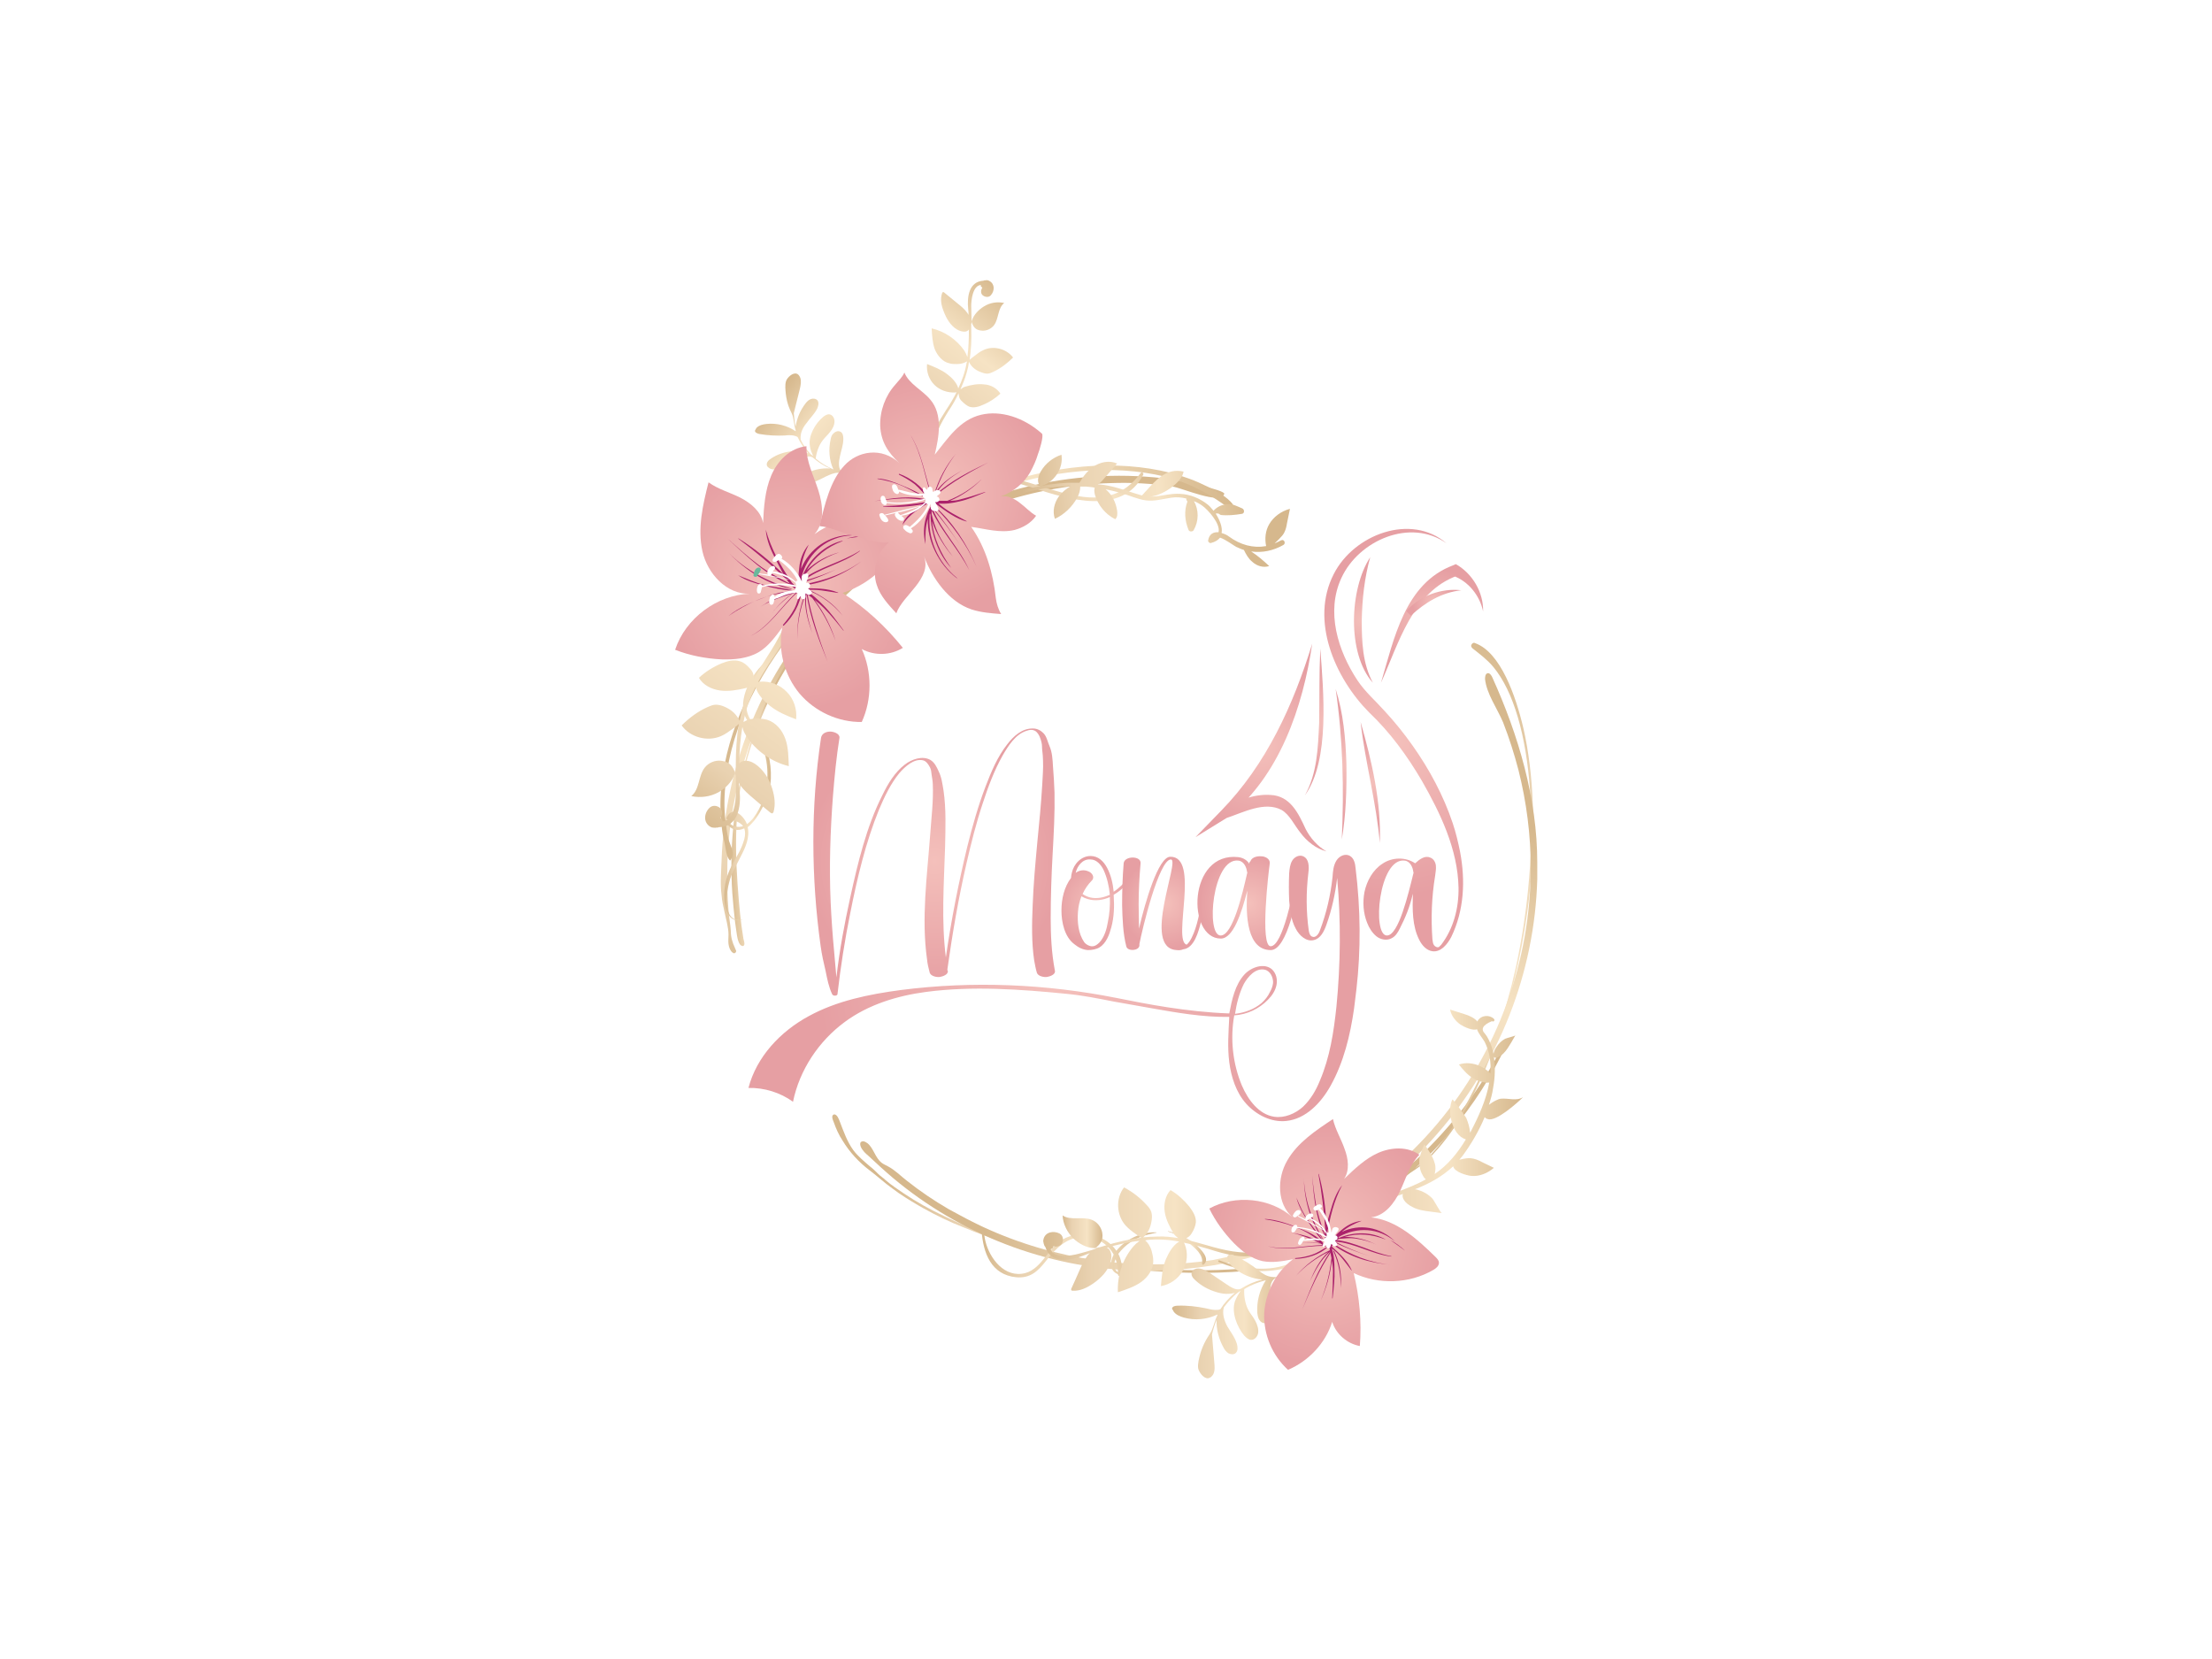 <svg xml:space="preserve" style="enable-background:new 0 0 576 432;" viewBox="0 0 576 432" y="0px" x="0px" xmlns:xlink="http://www.w3.org/1999/xlink" xmlns="http://www.w3.org/2000/svg" version="1.1">
<style type="text/css">
	.st0{fill:#FFFFFF;}
	.st1{fill:url(#XMLID_2_);}
	.st2{fill:url(#XMLID_3_);}
	.st3{fill:url(#XMLID_4_);}
	.st4{fill:url(#XMLID_5_);}
	.st5{fill:url(#SVGID_1_);}
	.st6{fill:url(#XMLID_6_);}
	.st7{fill:url(#XMLID_7_);}
	.st8{fill:url(#XMLID_8_);}
	.st9{fill:url(#XMLID_9_);}
	.st10{fill:url(#XMLID_10_);}
	.st11{fill:url(#XMLID_11_);}
	.st12{fill:url(#XMLID_12_);}
	.st13{fill:url(#XMLID_13_);}
	.st14{fill:url(#XMLID_14_);}
	.st15{fill:url(#XMLID_15_);}
	.st16{fill:url(#XMLID_16_);}
	.st17{fill:url(#XMLID_17_);}
	.st18{fill:url(#XMLID_18_);}
	.st19{fill:url(#XMLID_19_);}
	.st20{fill:url(#XMLID_20_);}
	.st21{fill:#AB226B;}
	.st22{fill:none;stroke:#AB226B;stroke-width:0;stroke-linecap:round;stroke-linejoin:round;}
	.st23{fill:#68B99C;}
	.st24{fill:url(#XMLID_21_);}
	.st25{fill:url(#XMLID_22_);}
	.st26{fill:url(#XMLID_23_);}
	.st27{fill:url(#XMLID_24_);}
	.st28{fill:url(#XMLID_25_);}
	.st29{fill:url(#XMLID_26_);}
	.st30{fill:url(#SVGID_2_);}
	.st31{fill:url(#SVGID_3_);}
	.st32{fill:url(#SVGID_4_);}
	.st33{fill:url(#SVGID_5_);}
	.st34{fill:url(#SVGID_6_);}
	.st35{fill:url(#SVGID_7_);}
	.st36{fill:url(#SVGID_8_);}
	.st37{fill:url(#SVGID_9_);}
	.st38{fill:url(#SVGID_10_);}
	.st39{fill:url(#SVGID_11_);}
	.st40{fill:url(#SVGID_12_);}
	.st41{fill:url(#SVGID_13_);}
	.st42{fill:url(#SVGID_14_);}
</style>
<g id="Layer_2">
	<rect height="432" width="576" class="st0"></rect>
</g>
<g id="Layer_1">
	<g id="XMLID_304_">
		<g id="XMLID_216_">
			<linearGradient y2="185.572" x2="233.845" y1="250.889" x1="183.356" gradientUnits="userSpaceOnUse" id="XMLID_2_">
				<stop style="stop-color:#D6B88D" offset="0"></stop>
				<stop style="stop-color:#E9D2B1" offset="0.23"></stop>
				<stop style="stop-color:#F6E3C4" offset="0.612"></stop>
				<stop style="stop-color:#D6B88D" offset="1"></stop>
			</linearGradient>
			<path d="M206.6,171c-9.6,14.5-15.5,31.3-16.9,48.6c-0.2,2.2-0.3,4.4-0.3,6.6
				c-0.1,3.6,0,7.2,0.3,10.8c0.1,1.8,0.5,3.6,0.6,5.4c0,1.6,0.4,3,1.1,4.5c0.1,0.2,0.2,0.5,0.3,0.7c0,0.2-0.1,0.5-0.4,0.6
				c-0.2,0.1-0.5-0.1-0.6-0.2c-0.6-0.5-0.9-1.4-1-2.2c-0.1-0.8,0-1.6,0-2.4c0-2-0.7-4.2-1.1-6.2c-0.3-1.3-0.6-2.7-0.7-4.1
				c-0.4-3-0.1-6,0-9.1c0.2-5.8,0.9-11.7,2.1-17.4c1.2-5.8,2.9-11.5,5.1-17c2.2-5.6,4.9-11,8.1-16.2c3.3-5.3,7-10.3,11.1-14.9
				c3.1-3.4,6.3-6.6,9.8-9.6c17.5-15.1,39.9-23.9,62.7-24.9c6.1-0.3,12.2,0,18.3,0.8c1.5,0.2,14,2.8,13.7,3.8
				c-0.9,3-11.1-1.6-13.5-1.9c-5.3-0.8-10.7-1.1-16.1-0.9c-11,0.3-21.9,2.5-32.2,6.2c-20.6,7.6-38.6,21.7-51,39.8
				c1.9-2.8,3.8-5.5,5.7-8.3" class="st1" id="XMLID_220_"></path>
			<linearGradient y2="299.99" x2="296.279" y1="324.657" x1="236.345" gradientUnits="userSpaceOnUse" id="XMLID_3_">
				<stop style="stop-color:#D6B88D" offset="0"></stop>
				<stop style="stop-color:#E9D2B1" offset="0.23"></stop>
				<stop style="stop-color:#F6E3C4" offset="0.612"></stop>
				<stop style="stop-color:#D6B88D" offset="1"></stop>
			</linearGradient>
			<path d="M325,330.2c-13.5,1.3-29.4,0.4-45.2-2.6l-2.3-0.5c-11.8-2.5-22.8-6.1-31.8-10.5
				c-3.6-1.7-7-3.6-10.3-5.8c-1.6-1.1-3.3-2.2-4.8-3.5c-0.6-0.6-1.3-1-1.9-1.6c-0.7-0.7-1.4-1.4-2.2-2c-1.5-1.3-3.1-2.6-4.3-4.2
				c-1.6-2.2-2.5-4.8-3.5-7.4c-0.2-0.5-0.7-2-1.5-1.9c-0.9,0.2-0.3,1.5-0.1,2c0.6,1.7,1.3,3.3,2.3,4.8c1.8,3,4.3,5.7,7.1,7.8
				c2,1.5,3.8,3.2,5.9,4.7c2.1,1.6,4.4,3,6.6,4.3c0.5,0.3,0.9,0.5,1.4,0.8c3.4,1.9,6.9,3.6,10.5,5c3.8,1.6,7.7,3,11.7,4.2
				c4.1,1.3,8.2,2.3,12.3,3.3c4.1,0.9,8.3,1.7,12.5,2.4c3.2,0.5,6.3,0.9,9.5,1.2c9.5,0.9,18.7,1,27.1,0.3
				C324.2,330.7,324.6,330.5,325,330.2z" class="st2" id="XMLID_311_"></path>
			<linearGradient y2="206.353" x2="188.596" y1="205.769" x1="201.452" gradientUnits="userSpaceOnUse" id="XMLID_4_">
				<stop style="stop-color:#D6B88D" offset="0"></stop>
				<stop style="stop-color:#E9D2B1" offset="0.23"></stop>
				<stop style="stop-color:#F6E3C4" offset="0.612"></stop>
				<stop style="stop-color:#D6B88D" offset="1"></stop>
			</linearGradient>
			<path d="M193.6,246.3c0.5-0.3,0.1-1.4,0-1.8c-0.2-1.1-0.3-2.2-0.5-3.3c-0.3-2.2-0.5-4.4-0.7-6.6
				c-1-11.8-1.4-23.8,1.7-35.3c1.5-5.8,3.6-11.5,6.1-16.9c1.3-2.8,2.7-5.5,4.2-8.1c1.2-2.1,5.6-8.8,5.4-9.2c-2.2,1.7-3.5,5-4.9,7.4
				c-1.5,2.6-3,5.3-4.3,8c-2.6,5.4-4.7,11.1-6.3,16.8c-3.2,11.4-4.4,23.4-3.6,35.3c0.2,2.5,0.4,4.9,0.7,7.4c0.2,1.2,0.3,2.4,0.5,3.5
				c0.1,0.7,0.5,2.8,1.4,2.8C193.4,246.4,193.5,246.4,193.6,246.3z" class="st3" id="XMLID_212_"></path>
		</g>
		<linearGradient y2="110.148" x2="299.03" y1="132.969" x1="260.731" gradientUnits="userSpaceOnUse" id="XMLID_5_">
			<stop style="stop-color:#D6B88D" offset="0"></stop>
			<stop style="stop-color:#E9D2B1" offset="0.23"></stop>
			<stop style="stop-color:#F6E3C4" offset="0.612"></stop>
			<stop style="stop-color:#D6B88D" offset="1"></stop>
		</linearGradient>
		<path d="M297,123.2c-11.1,15.1-29.1-1.8-43.3,0.6c-9.5,1.6-15.9,9.8-18.6,18.6
			c0.3-0.2,0.6-0.3,0.9-0.4c2-5.4,5.1-10.5,9.9-13.9c7.3-5.2,15.4-3.6,23.3-1c8.8,2.9,23,7.3,28.5-3.5
			C297.9,123.2,297.3,122.8,297,123.2z" class="st4" id="XMLID_318_"></path>
		<g id="XMLID_221_">
			<linearGradient y2="280.248" x2="348.827" y1="321.255" x1="256.609" gradientUnits="userSpaceOnUse" id="SVGID_1_">
				<stop style="stop-color:#D6B88D" offset="0"></stop>
				<stop style="stop-color:#E9D2B1" offset="0.23"></stop>
				<stop style="stop-color:#F6E3C4" offset="0.612"></stop>
				<stop style="stop-color:#D6B88D" offset="1"></stop>
			</linearGradient>
			<path d="M391.8,271c-0.8,1.8-1.7,3.5-2.6,5.2c-6,10.8-14.3,20.6-23.7,28.8c-13.2,11.3-29.2,19-46.3,22.4l-3.3,0.7
				c-20.3,3-41.3,0-59.9-8.6c-3-1.4-6-3-8.9-4.6c-3.8-2.2-7.5-4.7-10.9-7.4c-1.7-1.3-3.1-2.8-5-3.8c-0.5-0.3-1.1-0.5-1.6-0.9
				c-1.7-1.3-2.1-3.8-3.7-5.1c-0.3-0.2-0.6-0.4-1-0.5c-1.5-0.1-0.8,1.6-0.3,2.2c0.6,0.9,1.4,1.4,2.1,2.1c0.9,0.8,1.7,1.6,2.6,2.4
				c16.8,15.4,38.9,25,61.9,26.7c4.6,0.3,9.2,0.4,13.7,0.1c39.4-2.2,72.3-26,87.5-58.9C392.1,271.7,391.9,271.3,391.8,271z" class="st5"></path>
			<linearGradient y2="294.376" x2="352.039" y1="174.517" x1="407.603" gradientUnits="userSpaceOnUse" id="XMLID_6_">
				<stop style="stop-color:#D6B88D" offset="0"></stop>
				<stop style="stop-color:#E9D2B1" offset="0.23"></stop>
				<stop style="stop-color:#F6E3C4" offset="0.612"></stop>
				<stop style="stop-color:#D6B88D" offset="1"></stop>
			</linearGradient>
			<path d="M394.7,252c-2.6,11.7-6.4,22.7-10.9,31.7c-3.2,6.5-6.8,12.1-10.5,16.2
				c-1.8,2.1-3.7,3.7-5.6,4.7c-1.8,0.9-3.6,1.5-5.4,2.3c-0.2,0.1-0.4,0.2-0.5,0.5c-0.1,0.4,0,0.8,0.2,0.9c0.2,0.1,0.4,0,0.6-0.2
				c3.2-1.9,6.4-3.4,9.5-6.5c12.5-12.1,21.1-36.7,24.9-59.5c0.5-3.2,1-6.3,1.3-9.5c1.7-15.9,1.1-31.2-1.6-42.9
				c-2-8.6-6-19.8-12.5-22.2c-0.2-0.1-0.5-0.2-0.7,0c-0.2,0.1-0.5,0.5-0.4,0.8c0,0.2,0.2,0.3,0.3,0.5c1.9,1.5,3.8,2.9,5.4,4.8
				c10.8,12.9,12.9,46.6,5.8,78.9c0.5-2.3,1-4.5,1.5-6.8" class="st6" id="XMLID_224_"></path>
			<linearGradient y2="212.886" x2="393.087" y1="320.839" x1="346.651" gradientUnits="userSpaceOnUse" id="XMLID_7_">
				<stop style="stop-color:#D6B88D" offset="0"></stop>
				<stop style="stop-color:#E9D2B1" offset="0.23"></stop>
				<stop style="stop-color:#F6E3C4" offset="0.612"></stop>
				<stop style="stop-color:#D6B88D" offset="1"></stop>
			</linearGradient>
			<path d="M400.3,224.6c0-16.6-4.9-33.2-11.7-48.2c-0.2-0.5-0.7-1.2-1.2-1.1c-0.6,0.1-0.7,0.9-0.7,1.5
				c0.4,3.9,3.2,7.7,4.7,11.3c1.6,4.1,2.9,8.2,4,12.4c2.1,8.3,3.2,16.9,3.2,25.5c0,24.3-8.7,48.1-24.4,66.7
				c-7.7,9.1-16.9,16.8-27.1,22.8c-0.4,0.2-0.8,0.4-1.2,0.7c-0.7,1.3-1.7,2.5-3,3.5c-0.1,0-0.1,0.1-0.2,0.1c1.3-0.7,2.7-1.4,4-2.1
				c10.3-5.8,19.7-13.4,27.5-22.4c16.1-18.3,25.4-41.9,26.1-66.3c0-1,0-2,0-3.1C400.3,225.6,400.3,225.1,400.3,224.6z" class="st7" id="XMLID_316_"></path>
		</g>
		<linearGradient y2="324.958" x2="314.128" y1="324.958" x1="304.214" gradientUnits="userSpaceOnUse" id="XMLID_8_">
			<stop style="stop-color:#D6B88D" offset="0"></stop>
			<stop style="stop-color:#E9D2B1" offset="0.23"></stop>
			<stop style="stop-color:#F6E3C4" offset="0.612"></stop>
			<stop style="stop-color:#D6B88D" offset="1"></stop>
		</linearGradient>
		<path d="M311.5,324.2c-2-1.8-4.6-2.9-7.3-3.6c0,0-0.1,0.1,0,0.1c2,0.6,3.8,1.6,5.4,3
			c1.6,1.3,3.8,3,3.4,5.3c0,0.3,0.2,0.4,0.4,0.3C315.3,327.8,312.6,325.2,311.5,324.2z" class="st8" id="XMLID_242_"></path>
		<linearGradient y2="321.539" x2="347.592" y1="321.539" x1="317.268" gradientUnits="userSpaceOnUse" id="XMLID_9_">
			<stop style="stop-color:#D6B88D" offset="0"></stop>
			<stop style="stop-color:#E9D2B1" offset="0.23"></stop>
			<stop style="stop-color:#F6E3C4" offset="0.612"></stop>
			<stop style="stop-color:#D6B88D" offset="1"></stop>
		</linearGradient>
		<path d="M345.3,312.3c-3-1.3-5.1,1.6-4.6,4.3c0.1,0.3,0.7,0.3,0.6-0.1c4.1-1.8,5.8-1.5,5,0.9
			c-0.1,1.1-0.5,2.2-1,3.2c-0.4,0.7-0.8,1.4-1.3,2.1c-1.9,2.7-4.5,4.7-7.4,6c-6.2,2.8-12.9,1.7-19.1-0.5c-0.2-0.1-0.4,0.3-0.2,0.4
			c10.1,4.5,24,3.1,29.1-8C347.6,318.1,348.7,313.7,345.3,312.3z" class="st9" id="XMLID_228_"></path>
		<linearGradient y2="326.574" x2="301.142" y1="326.574" x1="255.638" gradientUnits="userSpaceOnUse" id="XMLID_10_">
			<stop style="stop-color:#D6B88D" offset="0"></stop>
			<stop style="stop-color:#E9D2B1" offset="0.23"></stop>
			<stop style="stop-color:#F6E3C4" offset="0.612"></stop>
			<stop style="stop-color:#D6B88D" offset="1"></stop>
		</linearGradient>
		<path d="M301,320.9c-3.9-0.1-7.9,1.8-10.3,4.8c0,0,0,0,0,0c-2.6-3.9-8.3-5.5-13.1-3.4
			c-4.4,1.9-6.1,8-10.6,9.2c-5.4,1.4-9.3-3.8-10.4-8.3c-0.2-0.8-0.3-1.7-0.4-2.5c-0.2,0-0.4-0.1-0.6-0.3c0.4,5.9,2.5,11.6,9.1,12.2
			c3.6,0.3,5.6-1.6,7.7-4.3c2.6-3.3,5.6-6.4,10.2-6.2c3.3,0.1,6,2,7.4,4.6c-1,1.9-1.1,4.2,1.1,5.1c0,0,0,0,0,0c0,0.7,0.9,0.6,1,0
			c0.2-2-0.1-3.8-0.9-5.3c0.9-1.2,2.1-2.3,3-2.9c2.1-1.5,4.3-2.1,6.8-2.6C301.2,321.1,301.2,320.9,301,320.9z M290.5,327.9
			c0.4,1.1,0.6,2.2,0.6,3.4C289.9,330.4,289.9,329.1,290.5,327.9z" class="st10" id="XMLID_335_"></path>
		<linearGradient y2="172.683" x2="321.034" y1="172.683" x1="187.443" gradientUnits="userSpaceOnUse" id="XMLID_11_">
			<stop style="stop-color:#D6B88D" offset="0"></stop>
			<stop style="stop-color:#E9D2B1" offset="0.23"></stop>
			<stop style="stop-color:#F6E3C4" offset="0.612"></stop>
			<stop style="stop-color:#D6B88D" offset="1"></stop>
		</linearGradient>
		<path d="M320.8,131.7c-0.1,0.1-0.3,0.2-0.4,0.3c-0.6,0.4-3.2-1.7-3.6-1.9c-4-2.6-8.3-4.7-13.5-6
			c-6.7-1.6-14.1-2.1-21.9-1.4c-16.6,1.4-34.6,8.2-50.2,19c-15.6,10.7-28.3,25-35.6,39.9c-3.6,7.3-5.8,14.6-6.6,21.7
			c-0.4,3.6-0.5,7-0.1,10.3c0.2,1.7,0.4,3.3,0.8,4.9c0.3,1.3,1.6,3.3,0.9,4.8c-0.1,0.3-0.3,0.6-0.5,0.8c-1-1-1.1-3-1.4-4.5
			c-0.4-1.6-0.7-3.2-0.8-4.9c-0.4-3.3-0.4-6.8,0-10.3c0.7-7,2.8-14.4,6.2-21.7c7-15,19.4-29.4,34.8-40.4c0.6-0.5,1.3-0.9,1.9-1.4
			c0.3-0.2,0.7-0.4,1-0.7c15.8-10.6,33.7-17.3,50.3-18.7c8.1-0.7,15.7-0.1,22.6,1.6c3.5,0.9,6.7,2.1,9.7,3.6
			c2.5,1.3,5.1,2.6,6.7,4.7C320.9,131.6,320.8,131.6,320.8,131.7z" class="st11" id="XMLID_294_"></path>
		<linearGradient y2="206.016" x2="200.722" y1="206.016" x1="188.525" gradientUnits="userSpaceOnUse" id="XMLID_12_">
			<stop style="stop-color:#D6B88D" offset="0"></stop>
			<stop style="stop-color:#E9D2B1" offset="0.23"></stop>
			<stop style="stop-color:#F6E3C4" offset="0.612"></stop>
			<stop style="stop-color:#D6B88D" offset="1"></stop>
		</linearGradient>
		<path d="M193.2,239.5c-5.4,0.9-3.9-7.8-3.3-9.8c0.6-2.5,1.9-4.4,3-6.7c1.2-2.3,2.4-4.9,1.8-7.6
			c3.1-2.4,5.6-8.4,5.9-11c0.5-4.3-0.3-8.9-2.3-12.7c-1.4-2.7-4.1-4.7-3.9-8c0.3-3.9,2.8-8.4,5.8-10.6c0.5-0.4,0-1.2-0.5-0.9
			c-3.8,2.6-7.9,10.2-5.5,14.7c0.9,1.8,2.5,3.2,3.4,5.1c1.1,2.3,1.8,4.7,2.1,7.2c0.3,2.5,0.1,5.1-0.5,7.5c-0.5,2-2.2,6.2-4.7,7.9
			c-0.9-2.4-4-4.9-5.3-1.6c-0.1,0.2,0.2,0.5,0.4,0.3c1.9,0.3,3.2,0.9,3.9,1.8c-1.3,0.5-2.8,0.2-4.4-1.4c-0.1-0.1-0.4,0.1-0.3,0.2
			c1.6,2.4,3.4,2.6,5,1.8c0.3,0.8,0.3,1.7,0,2.9c-0.4,1.3-0.9,2.6-1.6,3.8c-0.7,1.3-1.5,2.5-2.1,3.9c-1.1,2.4-1.6,5-1.5,7.6
			c0.1,2.8,1.2,6.7,4.7,5.5C193.3,239.6,193.3,239.5,193.2,239.5z" class="st12" id="XMLID_293_"></path>
	</g>
	<g id="XMLID_170_">
		<g id="XMLID_171_">
			<linearGradient y2="132.489" x2="324.947" y1="137.847" x1="266.903" gradientUnits="userSpaceOnUse" id="XMLID_13_">
				<stop style="stop-color:#D6B88D" offset="0"></stop>
				<stop style="stop-color:#E9D2B1" offset="0.23"></stop>
				<stop style="stop-color:#F6E3C4" offset="0.612"></stop>
				<stop style="stop-color:#D6B88D" offset="1"></stop>
			</linearGradient>
			<path d="M330.5,136.5c-1,1.7-1.2,3.8-0.8,5.7c-3.4,0.6-6.7-0.3-9.7-2.5c-0.5-0.4-1.2-0.7-1.9-0.9
				c0.3-1.5-0.5-3.4-1.5-5c0-0.1,0.1-0.1,0.2-0.1c0,0,0.1,0,0.1,0c0.2,0,0.4,0,0.5,0.1c0.1,0.1,0.3,0.2,0.5,0.3
				c1.8,0.2,3.7,0,5.5-0.3c0.7-0.1,0.7-1.1,0.1-1.4c-1.5-0.6-2.5-1.3-4.2-1.1c-1.3,0.2-2.4,0.7-3.3,1.7c-0.5-0.6-1-1.2-1.5-1.6
				c-2-1.6-4.6-2.7-7.2-2.8c-2.7-0.2-5.3,0.8-7.9,0.7c2.8,0,8.4-3.5,8.8-6.5c-4.5-1-7.1,2.1-9.9,5.2c-0.1,0.1-0.2,0.1-0.2,0.2
				c-0.2,0.3-0.5,0.5-0.7,0.8c0,0-0.1,0-0.1,0c-2.9-0.8-5.6-1.9-8.6-2.5c-0.9-0.2-1.8-0.3-2.8-0.4c0.7-0.4,1.2-1,1.7-1.6
				c1.1-1.3,2.2-2.5,3.3-3.8c-2-0.9-4.5-0.4-6.3,0.9c-1.5,1.1-2.6,2.5-3.5,4.1c-0.9,0-1.9,0-2.8,0c-6.1,0.3-12.6,1.6-18.1,4.4
				c-0.2,0.1,0,0.3,0.1,0.3c6.1-2.4,12.2-3.7,18.5-3.8c-1.2,0.7-2.3,1.6-3.1,2.7c-1.2,1.7-1.7,3.9-1,5.8c2.4-1.1,4.5-3.1,5.8-5.5
				c0.5-0.9,0.8-1.9,0.8-2.9c0.5,0,0.9,0,1.4,0c0.8,0.1,1.6,0.1,2.4,0.3c-0.1,0.1-0.1,0.2-0.1,0.3c-0.1,0.5,0,1,0.1,1.5
				c0.8,2.7,2.7,5.1,5.3,6.4c0.6-0.5,0.6-1.4,0.5-2.2c-0.3-2.1-1.3-4.2-3-5.6c1.4,0.3,2.7,0.6,4.1,1c2.1,0.6,4.2,1.6,6.4,1.9
				c2.3,0.3,4.4-0.4,6.6-0.7c1.3-0.2,2.6-0.1,3.9,0.2c0,0.2,0,0.3,0.1,0.5c0.1,0.1,0.1,0.2,0.2,0.3c-0.9,2.4-0.7,5,0.3,7.4
				c0.2,0.5,1,0.5,1.3,0.1c1.4-2.4,1.4-5.3,0.1-7.6c0.8,0.3,1.5,0.7,2.2,1.2c1.4,1,4.8,4.7,4.2,6.9c-1.3-0.1-2.4,0.4-2.7,2.1
				c-0.1,0.4,0.4,0.8,0.7,0.7c1.2-0.3,1.9-0.8,2.4-1.4c1.5,0.5,3.6,2.1,4.2,2.4c0.7,0.3,1.3,0.6,2,0.8c0.6,1.2,1.2,2.3,2.2,3.1
				c1.2,1.1,2.9,1.6,4.4,1.1c-1.5-1.4-3-2.7-4.7-3.8c2.9,0.4,5.8-0.2,8.4-1.7c0.7-0.4,0.2-1.6-0.6-1.2c-0.6,0.3-1.2,0.6-1.7,0.8
				c0.5-0.5,1.1-1,1.6-1.6c0.4-0.4,0.8-0.9,1-1.4c0.3-0.6,0.5-1.4,0.6-2.1c0.3-1.3,0.5-2.6,0.8-3.9
				C333.6,133.1,331.6,134.6,330.5,136.5z" class="st13" id="XMLID_288_"></path>
		</g>
		<g id="XMLID_172_">
			<linearGradient y2="117.904" x2="323.601" y1="123.262" x1="265.557" gradientUnits="userSpaceOnUse" id="XMLID_14_">
				<stop style="stop-color:#D6B88D" offset="0"></stop>
				<stop style="stop-color:#E9D2B1" offset="0.23"></stop>
				<stop style="stop-color:#F6E3C4" offset="0.612"></stop>
				<stop style="stop-color:#D6B88D" offset="1"></stop>
			</linearGradient>
			<path d="M276.4,118.4c-2.3,0.8-4.2,2.3-5.4,4.4c-0.7,1.2-1.1,2.8-0.1,3.8
				C274.4,125.8,277,122,276.4,118.4z" class="st14" id="XMLID_286_"></path>
		</g>
	</g>
	<g id="XMLID_173_">
		<g id="XMLID_174_">
			<linearGradient y2="75.611" x2="263.648" y1="114.605" x1="233.584" gradientUnits="userSpaceOnUse" id="XMLID_15_">
				<stop style="stop-color:#D6B88D" offset="0"></stop>
				<stop style="stop-color:#E9D2B1" offset="0.23"></stop>
				<stop style="stop-color:#F6E3C4" offset="0.612"></stop>
				<stop style="stop-color:#D6B88D" offset="1"></stop>
			</linearGradient>
			<path d="M242.7,117.3c0.5-3.8,2.3-7.1,4.3-10.3c1-1.5,1.9-3,2.6-4.6c0.1,0.7,0.1,1.4,0.9,2.1
				c0.6,0.6,1.2,1.1,1.9,1.4c1.2,0.4,2.5,0,3.6-0.5c1.7-0.7,3.2-1.7,4.5-2.9c-0.9-1.4-2.5-2.3-4.2-2.4c-1.7-0.2-3.3,0.1-5,0.6
				c-0.4,0.1-0.8,0.4-1.2,0.7c0.6-1.4,1.2-2.8,1.6-4.3c0.3-1,0.5-1.9,0.6-2.9c0.6,1.2,1.5,2.1,3.1,2.7c0.5,0.2,1.1,0.4,1.7,0.4
				c0.6,0,1.1-0.3,1.6-0.5c1.9-0.9,3.6-2.2,5.1-3.7c-1.7-2.3-5.2-3.2-7.8-1.9c-0.9,0.4-1.6,1-2.4,1.6c-0.4,0.3-0.8,0.6-1.1,0.9
				c0.4-2.7,0.5-5.4,0.4-8.1c0-0.4,0-0.7,0-1.1c0-0.1,0-0.2,0.1-0.4c0-0.1,0-0.2,0.1-0.3c0-0.1-0.1-0.2-0.1-0.4
				c0-1.2-0.1-2.5-0.1-3.7c0-1.6,0.4-5.3,2.5-5.5c0,0.1,0,0.2,0,0.3c0,0.1,0.1,0.2,0.3,0.3c0,0,0.1,0.1,0.1,0.1
				c-0.4,0.6-0.5,1.5,0.1,2c0.6,0.5,1.6,0.6,2.1,0c1-1.1,1.1-2.9-0.3-3.7c-0.1-0.1-0.3-0.1-0.4-0.2c-0.1,0-0.5-0.1-0.7,0
				c0,0,0,0,0,0c-0.1,0-0.1,0-0.2,0c-0.1,0-0.2,0-0.3,0.1c0,0,0,0,0,0c-3.8,0.2-4.3,4.2-4,7.3c0.1,0.5,0.1,1.1,0.1,1.6
				c-0.1-0.2-0.2-0.3-0.3-0.5c-0.7-1-1.7-1.8-2.7-2.6c-1.1-0.9-2.2-1.8-3.3-2.7c-0.1-0.1-0.2-0.2-0.4-0.1c-0.1,0-0.2,0.2-0.2,0.3
				c-0.5,1.5-0.2,3.1,0.4,4.6c0.7,1.9,1.8,3.8,3.5,4.8c0.7,0.4,1.6,0.7,2.4,0.5c0.3-0.1,0.6-0.3,0.7-0.5c0,2.4-0.1,4.8-0.4,7.2
				c-0.1-0.2-0.1-0.3-0.2-0.5c-0.1-0.4-0.4-0.8-0.6-1.2c-2-2.9-5.1-5-8.5-5.8c0.1,1.8,0.2,3.7,0.8,5.4c0.7,1.7,2,3.3,3.8,3.7
				c0.6,0.2,1.3,0.2,2,0.2c1.2,0,1.9-0.3,2.6-0.7c0,0.1,0,0.2-0.1,0.4c-0.4,2.4-1.2,4.6-2.2,6.7c0-0.1,0-0.1,0-0.2
				c-0.4-1.4-1.7-2.7-2.9-3.6c-1.6-1.2-3.4-1.9-5.2-2.6c-0.2,2,0.5,4,1.9,5.4c1.4,1.4,3.4,2.1,5.4,2c0.1,0,0.2,0,0.4-0.1
				c-0.8,1.6-1.7,3.1-2.7,4.6c-2,3.2-4.3,6.6-4.1,10.6C242.3,117.5,242.7,117.6,242.7,117.3z" class="st15" id="XMLID_283_"></path>
		</g>
		<g id="XMLID_175_">
			<linearGradient y2="74.981" x2="262.831" y1="113.975" x1="232.767" gradientUnits="userSpaceOnUse" id="XMLID_16_">
				<stop style="stop-color:#D6B88D" offset="0"></stop>
				<stop style="stop-color:#E9D2B1" offset="0.23"></stop>
				<stop style="stop-color:#F6E3C4" offset="0.612"></stop>
				<stop style="stop-color:#D6B88D" offset="1"></stop>
			</linearGradient>
			<path d="M255.7,86.1c1.2,0.1,2.5-0.5,3.2-1.5c1.2-1.7,0.9-4.4,2.6-5.7c-1.8-0.4-3.7-0.1-5.3,0.9
				c-1.3,0.8-2.6,2.1-3.1,3.6c0,0.1-0.1,0.2-0.1,0.4C253.4,85,253.9,86,255.7,86.1z" class="st16" id="XMLID_281_"></path>
		</g>
	</g>
	<linearGradient y2="105.978" x2="199.574" y1="127.409" x1="226.364" gradientUnits="userSpaceOnUse" id="XMLID_17_">
		<stop style="stop-color:#D6B88D" offset="0"></stop>
		<stop style="stop-color:#E9D2B1" offset="0.23"></stop>
		<stop style="stop-color:#F6E3C4" offset="0.612"></stop>
		<stop style="stop-color:#D6B88D" offset="1"></stop>
	</linearGradient>
	<path d="M197,111.4c0.7-0.7,1.7-0.9,2.6-1c2.6-0.3,5.4,0.4,7.6,1.9c0-0.1,0-0.1,0-0.2
		c-0.5-1.5-0.4-3.2-1.1-4.6c-1.1-2.1-1.5-4.2-1.6-6.6c0-0.6,0-1.1,0.2-1.7c0.3-0.9,1.7-2.2,2.7-1.9c0.5,0.1,0.8,0.6,1,1.1
		c0.3,0.9,0.1,1.9-0.1,2.8c-0.5,2.1-1.1,4.3-1.6,6.4c0.1,1.2,0.2,2.4,0.5,3.5c0.3-2.2,1.2-4.3,2.6-6.1c0.4-0.5,0.8-0.9,1.4-1.1
		c0.6-0.2,1.3-0.1,1.7,0.4c0.4,0.6,0.2,1.4-0.1,2.1c-0.7,1.4-1.9,2.5-2.8,3.8c-1,1.2-1.7,2.7-1.5,4.3c0.6,1.2,1.3,2.3,2.2,3.3
		c0.2,0.3,0.4,0.5,0.7,0.7c0.2,0.1,0.3,0.2,0.4,0.3c-0.4-0.8-0.8-1.7-0.9-2.6c-0.5-2.7,1.4-5.9,3.4-7.6c0.5-0.4,1.1-0.8,1.7-0.7
		c0.8,0.1,1.3,1,1.3,1.8c0,1-0.5,2-1.1,2.7c-0.6,0.8-1.4,1.5-2,2.3c-1,1.3-1.6,3.1-1.8,4.7c1.4,1.2,2.9,2.1,4.5,2.8c0,0,0.1,0,0.1,0
		c-1.1-2.4-1.3-5.2-0.7-7.8c0.1-0.6,0.3-1.2,0.8-1.6c0.4-0.4,1.1-0.7,1.7-0.4c0.7,0.3,0.8,1.2,0.8,1.9c0,1.6-0.6,3.1-0.9,4.6
		c-0.3,1.3-0.5,3.1,0.5,4c0.7,0.7,2.4,0.1,3.3,0.6c-1.4,0.1-2.8-0.4-4.2-0.4c-1.2,0-2.2,0.5-3.3,1c-2,1.1-4.1,1.9-6.2,2.5
		c-0.5,0.1-1.2,0.2-1.4-0.3c-0.1-0.2,0-0.4,0-0.6c0.3-0.9,1.1-1.6,1.9-2.1c2.1-1.2,4.5-1.8,6.9-1.6c-1.7-0.7-3.2-1.7-4.6-2.9
		c-0.4-0.2-0.8-0.3-1.4-0.2c-0.8,0.1-1.5,0.5-2.2,0.8c-1.3,0.6-2.6,1.2-3.9,1.8c-1.2,0.6-2.7,1.1-3.8,0.4c-0.3-0.2-0.5-0.4-0.6-0.7
		c-0.2-0.7,0.4-1.4,1.1-1.8c1.6-1.1,3.5-1.7,5.4-1.9c0.9-0.1,2-0.1,2.9,0.1c0.2,0.1,0.8,0.2,1.4,0.5c0,0-0.1-0.1-0.1-0.1
		c-1.1-1.3-2-2.7-2.7-4.2c-0.3-0.2-0.7-0.3-1.1-0.4c-0.7-0.1-1.5-0.1-2.2,0c-2.2,0.1-4.5,0-6.7-0.4c-0.5-0.1-1.2-0.4-1.1-0.9
		C196.8,111.7,196.9,111.6,197,111.4z" class="st17" id="XMLID_278_"></path>
	<g id="XMLID_176_">
		<g id="XMLID_177_">
			<linearGradient y2="155.519" x2="220.252" y1="212.67" x1="177.389" gradientUnits="userSpaceOnUse" id="XMLID_18_">
				<stop style="stop-color:#D6B88D" offset="0"></stop>
				<stop style="stop-color:#E9D2B1" offset="0.23"></stop>
				<stop style="stop-color:#F6E3C4" offset="0.612"></stop>
				<stop style="stop-color:#D6B88D" offset="1"></stop>
			</linearGradient>
			<path d="M205.8,157.4c-0.8,5-3.2,9.2-5.9,13.4c-1.3,2-2.5,3.9-3.6,6c0-0.9-0.1-1.8-1.1-2.8
				c-0.7-0.8-1.5-1.5-2.5-1.8c-1.5-0.5-3.2-0.1-4.7,0.5c-2.2,0.9-4.3,2.2-6,3.8c1.1,1.9,3.3,3,5.5,3.3c2.2,0.3,4.4-0.1,6.6-0.6
				c0.6-0.1,1.1-0.5,1.6-0.9c-0.9,1.8-1.6,3.6-2.2,5.6c-0.4,1.3-0.6,2.5-0.9,3.8c-0.8-1.6-1.9-2.8-4-3.7c-0.7-0.3-1.5-0.5-2.2-0.5
				c-0.7,0-1.4,0.3-2.1,0.6c-2.5,1.1-4.8,2.8-6.8,4.8c2.2,3.1,6.7,4.3,10.2,2.8c1.2-0.5,2.2-1.3,3.2-2c0.6-0.4,1.1-0.8,1.5-1.2
				c-0.6,3.5-0.8,7.1-0.8,10.6c0,0.5,0,1,0,1.4c0,0.2-0.1,0.3-0.1,0.5c0,0.1,0,0.2-0.1,0.4c0.1,0.2,0.1,0.3,0.2,0.5
				c0,1.6,0.1,3.3,0,4.9c0,2.1-0.6,7-3.5,7.1c0-0.1,0-0.3,0-0.4c-0.1-0.2-0.2-0.3-0.3-0.4c-0.1,0-0.1-0.1-0.2-0.1
				c0.6-0.8,0.6-1.9-0.1-2.6c-0.8-0.7-2-0.8-2.8,0c-1.4,1.4-1.6,3.8,0.3,4.9c0.2,0.1,0.4,0.2,0.6,0.2c0.2,0,0.7,0.1,0.9,0
				c0,0,0,0,0,0c0.1,0,0.2,0,0.3,0c0.1,0,0.2,0,0.3-0.1c0,0,0,0,0.1,0c5-0.1,5.8-5.4,5.4-9.5c-0.1-0.7-0.1-1.4-0.2-2.1
				c0.1,0.2,0.3,0.5,0.4,0.7c0.9,1.3,2.2,2.4,3.5,3.5c1.4,1.2,2.8,2.4,4.3,3.6c0.1,0.1,0.3,0.2,0.5,0.2c0.1,0,0.2-0.2,0.3-0.3
				c0.6-2,0.3-4.1-0.3-6.1c-0.8-2.6-2.3-5-4.5-6.5c-0.9-0.6-2.1-1-3.1-0.7c-0.5,0.1-0.8,0.4-1,0.6c0-3.2,0.3-6.4,0.8-9.5
				c0.1,0.2,0.1,0.4,0.2,0.7c0.2,0.6,0.5,1.1,0.8,1.6c2.5,3.9,6.6,6.8,11.1,7.9c-0.1-2.4-0.1-4.9-0.9-7.1c-0.8-2.3-2.5-4.3-4.8-5
				c-0.8-0.2-1.7-0.3-2.6-0.3c-1.5,0-2.5,0.3-3.5,0.9c0-0.2,0.1-0.3,0.1-0.5c0.6-3.1,1.7-6,3.1-8.7c0,0.1,0,0.1,0,0.2
				c0.5,1.9,2.2,3.6,3.7,4.8c2,1.6,4.4,2.6,6.8,3.5c0.3-2.6-0.6-5.3-2.4-7.1c-1.8-1.9-4.4-2.9-7-2.7c-0.2,0-0.3,0.1-0.5,0.1
				c1.1-2,2.3-4,3.7-6c2.8-4.2,5.8-8.6,5.7-13.8C206.3,157.2,205.8,157.1,205.8,157.4z" class="st18" id="XMLID_277_"></path>
		</g>
		<g id="XMLID_178_">
			<linearGradient y2="156.148" x2="221.091" y1="213.299" x1="178.228" gradientUnits="userSpaceOnUse" id="XMLID_19_">
				<stop style="stop-color:#D6B88D" offset="0"></stop>
				<stop style="stop-color:#E9D2B1" offset="0.23"></stop>
				<stop style="stop-color:#F6E3C4" offset="0.612"></stop>
				<stop style="stop-color:#D6B88D" offset="1"></stop>
			</linearGradient>
			<path d="M187.8,198.1c-1.6-0.2-3.3,0.5-4.3,1.8c-1.7,2.2-1.3,5.7-3.5,7.4c2.4,0.5,4.9,0.2,7.1-1
				c1.8-1,3.5-2.7,4.2-4.7c0.1-0.2,0.1-0.3,0.1-0.5C190.8,199.7,190.2,198.4,187.8,198.1z" class="st19" id="XMLID_275_"></path>
		</g>
	</g>
	<g id="XMLID_179_">
		<radialGradient gradientUnits="userSpaceOnUse" r="33.142" cy="152.113" cx="205.816" id="XMLID_20_">
			<stop style="stop-color:#F4C0BB" offset="0"></stop>
			<stop style="stop-color:#E69FA3" offset="1"></stop>
		</radialGradient>
		<path d="M224.4,188c-6.1,0.1-12.2-2.7-16.2-7.4c-3.9-4.7-5.7-11.2-4.5-17.2
			c-1.8,2.4-3.6,4.9-6.1,6.4c-2.9,1.7-6.4,2-9.7,1.9c-4.1-0.2-8.3-1-12.1-2.5c2.7-8.2,10.9-14.3,19.5-14.6
			c-6,0.3-11.1-5.2-12.4-11.1c-1.3-5.9,0.1-12,1.6-17.9c2.5,1.8,5.5,2.6,8.3,4c2.7,1.4,5.4,3.6,5.9,6.6c0.2-4.2,0.5-8.5,2.1-12.3
			c1.6-3.9,5-7.3,9.2-7.7c-0.1,4,1.9,7.7,3.1,11.5c1.2,3.8,1.7,8.4-1,11.4c6-4.5,14.1-4.5,21.5-4.3c0.7,0,1.4,0.1,1.9,0.5
			c0.7,0.7,0.5,1.8,0.2,2.7c-2.3,7.7-8.7,14-16.3,16.4c6,3.9,11.3,8.8,15.7,14.3c-3.2,2-7.4,2.1-10.7,0.3
			C227.1,174.9,227.1,182.1,224.4,188z" class="st20" id="XMLID_272_"></path>
		<path d="M208.6,148.1c0.2-2.2,1-4.3,2-6.3c0,0,0,0,0,0c-1.5,1.7-2.3,3.9-2.5,6.2
			c-0.2,1.4-0.4,3.9,0.7,5.1c-0.1,0-0.2-0.1-0.3-0.1c-0.3-0.1-0.4,0.3-0.2,0.4c1.1,0.8,2.2,1.5,3.2,2.3c2.6,3.4,4.6,7.1,6.1,11.2
			c0,0,0,0,0,0c-1.2-3.8-3.1-7.5-5.5-10.7c0.9,0.7,1.7,1.4,2.5,2.2c1.8,1.8,3.4,3.8,5,5.8c0,0,0.1,0,0.1,0c-1.7-2.3-3.3-4.6-5.3-6.6
			c-1.4-1.4-2.9-2.9-4.7-3.9c2.9-0.4,5.6,0.3,8.5,0.7c0.1,0,0.1-0.1,0-0.1c-2.8-1.2-6-1.1-9-1.1c0,0,0-0.1,0-0.1
			c-0.1-0.2-0.1-0.4-0.2-0.6c5.9-0.7,11.5-3.3,16.2-7c0,0,0-0.1,0,0c-4.8,3.7-10.3,5.7-16.2,6.7c0-0.2-0.1-0.4-0.1-0.5
			c3.6-1,6.9-2.5,10.3-4.1c0,0,0,0,0,0c-3.3,1.6-6.8,2.8-10.3,3.8c0,0,0,0,0,0c0,0,0.1,0,0.1,0c4.5-3.6,10.3-4.5,14.9-7.9
			c0,0,0-0.1,0-0.1c-4.7,3-10.5,4.2-15,7.5c0,0,0,0,0,0c0,0,0.1-0.1,0.1-0.1c0.1-0.3,0.2-0.5,0.3-0.8c1-1.2,2-2.3,3.3-3.2
			c1.8-1.3,3.9-2.3,6-3c0,0,0,0,0,0c-3,0.8-6.2,2.4-8.5,4.7c2.1-3.6,5.3-6.1,9.3-7.6c0,0,0-0.1,0-0.1c-4.5,1-8.4,4.6-10.3,8.8
			c-0.1,0.1-0.2,0.2-0.2,0.3c0-0.1,0-0.2,0-0.3c1.8-5.9,6.7-9.9,12.9-10.2c0,0,0-0.1,0-0.1C215.8,139.3,210.7,142.9,208.6,148.1z" class="st21" id="XMLID_271_"></path>
		<path d="M208.5,153.9c-0.6,1.6-0.9,3.2-1.7,4.7c-0.8,1.5-1.8,2.8-2.9,4.1c-0.1,0.1,0.1,0.3,0.2,0.2
			c2.3-2.2,4.4-5.7,4.6-9C208.7,153.8,208.5,153.8,208.5,153.9z" class="st21" id="XMLID_270_"></path>
		<path d="M220.5,140.2C220.5,140.2,220.5,140.2,220.5,140.2c1.8-0.2,3.5-0.5,5.3-0.7c0,0,0-0.1,0-0.1
			C224,139.5,222.3,139.7,220.5,140.2z" class="st21" id="XMLID_269_"></path>
		<path d="M210.6,153.8c3.5,1.4,6.4,3.6,8.8,6.5c0,0,0,0,0,0c-2.2-3-5.3-5.2-8.8-6.7
			C210.5,153.5,210.5,153.8,210.6,153.8z" class="st21" id="XMLID_268_"></path>
		<path d="M209.9,154C209.9,154,209.9,154,209.9,154c-0.1,0.1-0.1,0.1-0.1,0.2
			c-1.6,3.8-2.3,8.1-2.2,12.2c0,0,0,0,0,0c0-4,0.7-7.7,2.1-11.4c-0.3,3.4,0.7,6.7,1.8,9.9c0,0,0,0,0,0c-1-3.4-2-6.8-1.5-10.4
			c0.9,6.2,3.2,12.1,5.5,17.8c0,0,0,0,0,0c-2.2-5.9-4.2-11.7-5.3-17.9c0-0.1-0.2-0.1-0.2,0c0-0.1,0-0.3,0.1-0.4
			C210.2,153.8,209.9,153.8,209.9,154z" class="st21" id="XMLID_267_"></path>
		<path d="M207.2,154.4c-4,3.8-6.8,8.6-11.7,11.2c0,0,0,0,0,0c4.9-2.4,7.9-7.5,11.9-11.1
			C207.5,154.5,207.4,154.3,207.2,154.4z" class="st21" id="XMLID_266_"></path>
		<g id="XMLID_180_">
			<path d="M206.7,154.1c-2.6-0.3-5.3,0.6-7.7,1.5c-3.3,1.2-6.6,2.6-9.3,4.8c0,0,0,0.1,0,0
				c4.5-3.1,10.4-6,16-6.1c-2.7,0.7-5.4,2.2-7.7,3.7c0,0,0,0.1,0,0c2.6-1.6,5.3-2.5,8.2-3.4c-1.6,1.2-3.2,2.6-4.5,4.2
				c1.4-1.6,3-2.9,4.6-4.2c0.2-0.1,0.4-0.1,0.6-0.2c0.2,0,0.5,0,0.7,0.1c0.1,0,0.1-0.1,0-0.1c-0.1,0-0.2,0-0.3-0.1
				c0.2-0.1,0.4-0.1,0.7-0.2c0.1,0,0.1-0.2,0-0.2c-0.3,0-0.7,0.1-1,0.2c0,0,0,0,0,0c0,0,0,0,0,0
				C206.9,154.1,206.8,154.1,206.7,154.1z" class="st21" id="XMLID_265_"></path>
			<path d="M201.7,158.8c-0.1,0.1-0.2,0.2-0.2,0.3C201.6,159,201.7,158.9,201.7,158.8z" class="st21" id="XMLID_264_"></path>
			<path d="M201.1,159.6c0.1-0.2,0.3-0.3,0.4-0.5C201.4,159.3,201.2,159.4,201.1,159.6
				C201.1,159.6,201.1,159.6,201.1,159.6z" class="st21" id="XMLID_263_"></path>
		</g>
		<path d="M192.2,149.8c2,1.4,4.5,2.1,6.8,2.7c2.4,0.6,4.9,1.2,7.3,1.3c0.1,0,0.1-0.1,0-0.1
			c-2.4-0.6-4.9-0.8-7.3-1.4C196.6,151.7,194.5,150.7,192.2,149.8C192.2,149.7,192.2,149.8,192.2,149.8z" class="st21" id="XMLID_261_"></path>
		<path d="M189.7,143.9C189.7,143.8,189.7,143.9,189.7,143.9" class="st22" id="XMLID_260_"></path>
		<path d="M189.7,143.9c4.5,4.7,10,8.2,16.4,9.5c0,0,0.1-0.1,0-0.1C200,151.5,194.2,148.5,189.7,143.9
			C189.7,143.9,189.6,143.9,189.7,143.9z" class="st21" id="XMLID_259_"></path>
		<path d="M199.4,137.9c0.2,2.9,1.4,5.5,2.7,8c0.6,1.1,1.2,2.4,1.9,3.6c-3.6-3.5-7.5-6.7-11.7-9.3
			c0,0-0.1,0,0,0.1c4.5,3.4,8.7,6.9,12.7,10.8c0.2,0.3,0.4,0.6,0.7,0.9c-2.9-1.5-5.7-3-8.3-5c-2.8-2.1-5.4-4.5-8-6.8c0,0,0,0,0,0
			c4.9,4.5,10.2,9.8,16.6,12.1c0.3,0.4,0.6,0.7,1,1c0.1,0.1,0.3,0,0.2-0.2c0,0-0.1-0.1-0.1-0.1c0.1,0,0.2-0.1,0.1-0.2
			c-0.3-0.4-0.6-0.7-1-1.1C203.3,147.4,200.8,143,199.4,137.9C199.5,137.9,199.4,137.9,199.4,137.9z" class="st21" id="XMLID_258_"></path>
		<g id="XMLID_181_">
			<path d="M202.5,144.3c-0.4,0.2-0.6,0.4-0.9,0.8c-0.2,0.3-0.5,0.6-0.4,0.9c0,0.2,0.2,0.3,0.3,0.3
				c0.4,0.1,0.7-0.1,1-0.3c0.1-0.1,0.2-0.1,0.3-0.2c1.4,1.1,2.7,2.1,3.7,3.5c0.5,0.6,0.8,1.2,1.2,1.9c-0.1,0-0.1,0-0.2,0
				c-0.1,0.1-0.2,0.2-0.3,0.3c-1.5-1.5-4-2.6-6-2.7c0,0,0,0,0,0c0.2-0.2,0.5-0.5,0.6-0.8c0.1-0.2-0.1-0.5-0.3-0.6
				c-0.9-0.1-1.7,0.9-1.7,1.8c0,0.2,0.1,0.3,0.2,0.4c-0.8-0.1-1.6-0.2-2.4-0.3c-0.1,0-0.2,0.2,0,0.2c2.8,0.5,5.6,1.1,8.5,1.5
				c0.4,0.3,0.7,0.5,1.1,0.8c0,0.1,0,0.1,0,0.2c0,0.2,0.1,0.3,0.2,0.5c-2.9-0.8-6.2-0.7-9,0c0-0.2-0.1-0.4-0.3-0.4
				c-0.5-0.1-0.8,0.4-0.9,0.8c-0.1,0.4-0.2,1,0,1.4c0.2,0.4,0.8,0.3,0.9-0.1c0.1-0.4,0.2-0.8,0.3-1.2c0,0,0,0,0-0.1
				c3.2-0.8,6-0.6,9.1,0c-0.3,0.1-0.5,0.3-0.5,0.6c0,0.1,0,0.2,0,0.2c-1.9,0.1-4,0.7-5.3,1.7c0,0,0-0.1,0-0.1c0-0.3-0.4-0.6-0.7-0.4
				c-0.4,0.3-0.5,0.5-0.6,1c-0.1,0.4-0.2,0.8,0,1.2c0.1,0.5,0.8,0.5,1,0c0.1-0.3,0.2-0.6,0.2-0.8c0-0.1,0.1-0.2,0.1-0.3
				c1.2-0.3,2.3-1,3.5-1.3c0.7-0.2,1.4-0.3,2.2-0.4c0.1,0.1,0.2,0.1,0.3,0.2c-0.1,0.4-0.2,0.7-0.2,1.1c0,0.1,0,0.3,0.2,0.4
				c0.4,0.2,0.4-0.8,0.9-0.7c-0.1,0.3,0.1,0.6,0.4,0.7c0.3,0.1,0.6-0.1,0.7-0.3c0.2-0.4-0.1-0.8,0.1-1.2c0.3,0.2,0.6,0.4,0.9,0.4
				c0.3,0,0.7-0.2,0.7-0.6c0-0.5-0.7-0.7-1-1.1c0.4-0.1,0.7-0.6,0.5-1c-0.1-0.4-0.7-0.6-1-0.4c0.2-0.5,0.3-0.9,0.5-1.4
				c0.1-0.3,0.2-0.8-0.1-1c-0.1-0.1-0.3-0.1-0.5,0c-0.3,0-0.7,0.1-0.9,0.4c-0.3,0.4-0.1,1-0.1,1.6c-1.1-2.4-3.1-4.7-5.3-5.9
				c0.1-0.1,0.2-0.2,0.2-0.3C203.7,144.7,203,144,202.5,144.3z M200.5,149.9c0.1,0,0.1-0.1,0.2-0.1c0.2-0.2,0.3-0.4,0.5-0.7
				c0,0,0,0.1,0.1,0.1c1.3,0.3,2.5,0.6,3.7,1.2c0.3,0.2,0.6,0.3,0.9,0.5C204,150.5,202.2,150.2,200.5,149.9z" class="st0" id="XMLID_255_"></path>
			<path d="M198.1,148.3c0-0.4-0.4-0.6-0.7-0.5c-0.8,0.2-1.1,1.2-1.2,1.9c-0.1,0.5,0.7,0.7,1,0.3
				C197.5,149.4,198,148.9,198.1,148.3z" class="st23" id="XMLID_254_"></path>
		</g>
	</g>
	<g id="XMLID_188_">
		<radialGradient gradientUnits="userSpaceOnUse" r="30.234" cy="128.438" cx="242.489" id="XMLID_21_">
			<stop style="stop-color:#F4C0BB" offset="0"></stop>
			<stop style="stop-color:#E69FA3" offset="1"></stop>
		</radialGradient>
		<path d="M271.3,112.9c-4.7-4.2-10.7-6.1-15.8-4.9c-5.6,1.3-8.7,6.2-12.1,10.4
			c1.1-4.6,2.2-10.5-1.2-14.4c-2.1-2.5-5.5-4-6.7-7c-0.5,1.2-1.6,2.2-2.4,3.2c-2.6,2.9-4,6.8-3.9,10.7c0.2,4.1,2,6.9,5,9.7
			c-4.6-4.3-10.9-3.2-14.4,0.7c-3.6,3.9-5,9.9-6.4,15.7c2.7,0.2,5.4,1.6,8.2,2.3c3.1,0.8,6.6,2.3,9.9,1.9c-3.1,2.6-4.5,7.2-3.2,11.1
			c0.9,2.9,3.1,5.2,5.1,7.4c1.7-4.8,9.4-9,7.2-14.9c2.1,5.7,6.4,11.9,12.4,13.9c2.5,0.8,5.1,1,7.7,1.2c-0.8-1.3-1.2-2.7-1.4-4.2
			c-0.7-6.5-2.6-13.1-6.4-18.5c3.8,0.5,7.5,1.7,11.3,0.8c2.2-0.6,4.3-1.8,5.6-3.7c-1.6-0.9-2.8-2.3-4.3-3.4c-1.4-1.1-3.3-2-5-1.6
			c3.4-1.2,6.1-3.4,7.8-6.4c0.8-1.5,1.5-3,2-4.7C270.6,117.5,271.9,113.4,271.3,112.9z" class="st24" id="XMLID_241_"></path>
		<path d="M225.4,125.8C225.4,125.8,225.4,125.8,225.4,125.8" class="st22" id="XMLID_240_"></path>
		<g id="XMLID_189_">
			<path d="M241.6,135.1c-0.6,2-0.7,4.3-0.6,6.6c0,0,0,0,0,0c-0.6-2.4-0.5-4.7,0.1-6.8
				c0.4-1.3,1.1-3.6,2.4-3.9c-0.1,0-0.2,0-0.3-0.1c-0.3-0.1-0.3-0.5,0-0.5c1.2,0,2.4,0,3.5,0c3.4-1.3,6.4-3.2,9.1-5.8c0,0,0,0,0,0
				c-2.4,2.5-5.3,4.5-8.4,5.8c0.9,0,1.9-0.1,2.8-0.4c2.1-0.5,4.2-1.2,6.3-1.9c0,0,0.1,0.1,0,0.1c-2.2,0.9-4.4,1.9-6.8,2.4
				c-1.6,0.4-3.5,0.7-5.3,0.5c2.3,2.1,4.8,3.2,7.3,4.6c0,0,0,0.1,0,0.1c-2.8-0.7-5.4-2.7-7.9-4.5c0,0,0,0,0,0.1
				c-0.1,0.1-0.3,0.3-0.4,0.4c4.7,4.2,8.4,9.9,10.9,15.8c0,0,0,0,0,0c-2.7-6.1-6.5-11.2-11-15.7c-0.1,0.1-0.2,0.2-0.3,0.4
				c2.6,3.1,4.9,6.4,7.1,9.8c0,0,0,0,0,0c-2.2-3.4-4.6-6.5-7.2-9.6c0,0,0,0,0,0c0,0,0,0,0,0.1c2.4,5.8,7,10.2,9.5,15.9
				c0,0,0,0.1,0,0c-2.8-5.5-7.2-10-9.8-15.6c0,0,0,0,0,0c0,0,0,0.1,0,0.1c0,0.3,0,0.6,0,0.9c0.4,1.6,0.9,3.2,1.6,4.8
				c1,2.2,2.4,4.3,3.9,6.2c0,0,0,0.1,0,0c-2.2-2.5-4.3-5.9-5.4-9.2c0.4,4.3,2.2,8.4,5,12.2c0,0,0,0.1,0,0c-3.4-3.6-5.3-9.1-5.4-13.8
				c0-0.1-0.1-0.3-0.1-0.4c0,0.1-0.1,0.1-0.1,0.2c-0.6,6.1,2,12.5,7.1,16.6c0,0,0,0.1,0,0.1C244.4,147,241.4,140.8,241.6,135.1z" class="st21" id="XMLID_239_"></path>
			<path d="M241.6,129.7c-1.1-1.2-2.1-2.5-3.4-3.6c-1.3-1-2.7-1.8-4.1-2.5c-0.1-0.1,0-0.3,0.1-0.2
				c2.8,1,6.1,3.3,7.6,6.2C241.9,129.7,241.7,129.8,241.6,129.7z" class="st21" id="XMLID_238_"></path>
			<path d="M243.2,129C243.2,129,243.3,129,243.2,129c0-0.1,0-0.2,0-0.2c1.2-4,3.2-7.7,5.7-10.6
				c0,0,0,0,0,0c-2.3,2.9-4,6.2-5.3,10c1.8-2.7,4.3-4.2,6.9-5.7c0,0,0,0,0,0c-2.6,1.6-5.2,3.3-6.9,6.3c4.1-3.7,9-6.1,13.8-8.4
				c0,0,0,0,0,0c-4.8,2.5-9.4,5-13.7,8.6c-0.1,0.1-0.2-0.1-0.2-0.2c-0.1,0.1-0.1,0.2-0.2,0.3C243.4,129.4,243.1,129.2,243.2,129z" class="st21" id="XMLID_237_"></path>
			<path d="M242.7,129.9c-1.9-5.6-2.5-11.4-5.7-16.8c0,0,0,0,0,0c3.2,5.1,3.9,11.2,5.9,16.7
				C243,130,242.8,130,242.7,129.9z" class="st21" id="XMLID_236_"></path>
			<path d="M228.5,124.6c2.2,0.1,4.5,1,6.6,1.9c2.2,0.9,4.5,2,6.5,3.3c0.1,0,0,0.2,0,0.1
				c-2.2-1-4.3-2.3-6.5-3.3c-2.2-1-4.4-1.5-6.6-1.9C228.5,124.7,228.5,124.6,228.5,124.6z" class="st21" id="XMLID_235_"></path>
			<path d="M235,136.7c0.5-1.8,1.9-2.9,3.3-3.9c0.6-0.5,1.3-1,2-1.5c-3.2,0.6-6.8,0.9-10.3,0.6
				c0,0-0.1-0.1,0-0.1c3.9-0.1,7.7-0.5,11.3-1.1c0.2-0.1,0.4-0.2,0.7-0.3c-2.5-0.4-4.8-0.7-7.1-0.6c-2.5,0.1-4.8,0.4-7.2,0.7
				c0,0,0,0,0,0c4.4-0.7,9.3-1.7,14.5-0.2c0.3-0.1,0.6-0.2,0.9-0.2c0.1,0,0.3,0.2,0.1,0.2c0,0-0.1,0-0.1,0c0.1,0,0.2,0.2,0.1,0.2
				c-0.3,0.1-0.6,0.2-0.9,0.2C239.4,132.3,236.8,134,235,136.7C235.1,136.7,235,136.7,235,136.7z" class="st21" id="XMLID_234_"></path>
		</g>
		<g id="XMLID_190_">
			<path d="M237.5,137.9c-0.1-0.1-0.2-0.2-0.3-0.3c2.3-1.4,4.2-3.9,5.1-6.4c0.1,0.5-0.1,1.2,0.3,1.6
				c0.3,0.2,0.7,0.3,1.1,0.3c0.2,0,0.4,0,0.5-0.1c0.3-0.2,0.2-0.7,0-1c-0.2-0.4-0.5-0.9-0.7-1.3c0.4,0.2,1-0.1,1.1-0.5
				c0.1-0.4-0.2-0.9-0.7-0.9c0.3-0.4,1.1-0.7,1-1.2c0-0.3-0.5-0.5-0.9-0.5c-0.4,0.1-0.7,0.3-1,0.5c-0.3-0.3-0.1-0.8-0.3-1.1
				c-0.2-0.2-0.5-0.4-0.8-0.2c-0.3,0.1-0.5,0.4-0.4,0.7c-0.4,0.1-0.6-0.8-1-0.6c-0.1,0.1-0.2,0.2-0.2,0.4c0,0.4,0.1,0.8,0.4,1.1
				c-0.1,0-0.2,0.1-0.3,0.2c-0.8,0-1.6-0.1-2.5-0.2c-1.4-0.2-2.7-0.7-4-0.9c0-0.1-0.1-0.2-0.1-0.3c-0.1-0.3-0.2-0.6-0.4-0.8
				c-0.3-0.4-1-0.4-1.1,0.1c-0.1,0.4,0.1,0.8,0.2,1.2c0.2,0.4,0.4,0.7,0.9,0.9c0.4,0.2,0.8-0.2,0.7-0.5c0,0,0-0.1,0-0.1
				c1.7,0.9,4.1,1.2,6.2,1.1c0,0.1,0,0.2,0,0.2c0.1,0.3,0.4,0.4,0.7,0.5c-3.3,0.9-6.4,1.4-10.1,0.9c0,0,0,0,0-0.1
				c-0.2-0.4-0.3-0.8-0.5-1.2c-0.2-0.4-0.8-0.4-1,0c-0.2,0.4-0.1,0.9,0.1,1.4c0.2,0.4,0.6,0.8,1.1,0.7c0.3-0.1,0.3-0.3,0.3-0.5
				c3.2,0.4,7,0.2,10.1-0.9c-0.1,0.2-0.1,0.3-0.1,0.5c0,0.1,0,0.1,0,0.2c-0.4,0.3-0.7,0.6-1.1,0.9c-3.1,0.7-6.2,1.5-9.3,2.3
				c-0.2,0-0.1,0.3,0.1,0.2c0.9-0.2,1.7-0.4,2.6-0.6c-0.1,0.1-0.2,0.3-0.2,0.4c0.1,0.8,1.2,1.8,2.1,1.6c0.3-0.1,0.3-0.4,0.3-0.6
				c-0.1-0.3-0.5-0.5-0.7-0.7c0,0,0,0,0,0c2.3-0.3,4.9-1.6,6.4-3.3c0.1,0.1,0.2,0.2,0.4,0.3c0.1,0,0.1,0,0.2,0
				c-0.3,0.7-0.6,1.3-1.1,2c-1,1.5-2.3,2.7-3.7,3.9c-0.1-0.1-0.2-0.1-0.3-0.2c-0.4-0.2-0.7-0.4-1.1-0.2c-0.2,0.1-0.3,0.2-0.3,0.4
				c-0.1,0.4,0.2,0.6,0.5,0.9c0.3,0.3,0.6,0.5,1.1,0.7C237.4,139.1,238,138.4,237.5,137.9z M239.4,131.9c-0.3,0.2-0.6,0.4-0.9,0.6
				c-1.2,0.7-2.6,1.1-3.9,1.6c-0.1,0-0.1,0.1-0.1,0.1c-0.2-0.2-0.4-0.4-0.6-0.6c-0.1-0.1-0.1-0.1-0.2-0.1
				C235.7,133.1,237.6,132.5,239.4,131.9z" class="st0" id="XMLID_230_"></path>
			<path d="M231.3,135.4c0.1,0.4-0.3,0.6-0.7,0.6c-1-0.1-1.4-1.1-1.6-1.8c-0.2-0.5,0.7-0.8,1.1-0.4
				C230.5,134.3,231.1,134.7,231.3,135.4z" class="st0" id="XMLID_229_"></path>
		</g>
	</g>
	<linearGradient y2="291.93" x2="396.543" y1="291.93" x1="346.464" gradientUnits="userSpaceOnUse" id="XMLID_22_">
		<stop style="stop-color:#D6B88D" offset="0"></stop>
		<stop style="stop-color:#E9D2B1" offset="0.23"></stop>
		<stop style="stop-color:#F6E3C4" offset="0.612"></stop>
		<stop style="stop-color:#D6B88D" offset="1"></stop>
	</linearGradient>
	<path d="M384.8,265.8c0,0.1-0.1,0.1-0.1,0.2c-0.8-1-2.3-1.6-3.3-1.9c-1.3-0.4-2.5-0.8-3.8-1.2
		c0.3,1.6,1.4,3,2.7,3.9c0.9,0.6,3.3,1.7,4.3,1.2c0.4,1.2,1.5,2.4,2,3.3c1.3,2.6,1.7,5.4,1.5,8.2c-0.8-0.8-2-1.6-2.7-1.9
		c-1.8-0.8-3.8-1-5.5-0.4c1.1,1.4,2.3,2.8,3.9,3.7c0.8,0.5,2.8,1.2,4,1c-0.8,4.6-2.9,9.1-4.9,12.9c0,0,0,0.1-0.1,0.1
		c-0.1-1.3-0.5-2.6-1-3.8c-0.2-0.4-3.5-5-3.6-4.8c-1.4,2.7-0.3,9.2,3.5,10.4c-2.1,3.5-4.7,6.7-8.1,9c0.2-0.9,0.3-1.9,0-2.8
		c-0.5-1.8-1.6-3.4-2.7-4.9c-0.1-0.1-1.3,3.3-1.3,3.8c-0.1,1.4,0.1,2.9,0.8,4.1c0.3,0.6,0.6,1,0.9,1.2c-2.5,1.4-5.1,2.4-7.8,3.4
		c-0.7,0.3-1.5,0.6-2.2,0.8c0.5-1,0.7-2.5,0.4-3.7c-0.5-1.8-1.6-3.4-2.7-4.9c-0.1-0.1-1.3,3.3-1.3,3.8c-0.1,1.4,0.1,2.9,0.8,4.1
		c0.4,0.7,0.7,1.1,1.1,1.4c-4.9,1.9-10,4.2-13,8.4c-0.6,0.8,0.7,0.3,1.5-0.5c4.9-4.9,11.1-6.8,17.2-9c-0.3,0.9,0.3,2.3,2.5,3.4
		c1.5,0.8,3.1,1,4.7,1.2c1,0.1,2,0.3,3,0.4c-0.4,0-2-3.3-2.6-3.9c-1.1-1.1-2.4-1.8-3.8-2.2c-0.3-0.1-0.5-0.1-0.7-0.1
		c3.6-1.4,7-3.2,10-6c0.3,1.5,3.6,2.4,4.7,2.5c2.1,0.2,4.3-0.7,5.9-2.1c-1-0.5-2.1-1-3.1-1.5c-0.9-0.5-1.9-0.9-2.9-1
		c-0.6-0.1-1.9,0.1-3,0.4c0.3-0.4,0.6-0.7,0.9-1.1c2.2-3,4.2-6.4,5.7-10c0.2,0.2,0.4,0.4,0.8,0.5c2.1,0.8,7.7-4.2,9.2-5.7
		c-1.8,1.1-3.8,0.2-5.8,0.4c-0.8,0.1-2.1,0.8-3.1,1.6c0.5-1.5,0.9-2.9,1.1-4.4c0.5-2.7,0.6-5.5,0.2-8.1c0.3,0.5,1.2,0.3,2.5-0.9
		c0.8-0.8,1.4-1.8,2-2.8c0.4-0.6,0.7-1.3,1.1-1.9c-0.1,0.2-2.3,0.7-2.7,0.9c-0.9,0.5-1.6,1.2-2.2,2.1c-0.5,0.7-0.7,1.3-0.8,1.8
		c-0.2-1-0.5-2-0.9-2.9c-0.2-0.5-0.5-1.1-0.8-1.6l-0.5-0.7c-1.2-1.2-0.6-2.3,1.8-3.3c0.4,0.3,0.9-0.2,0.5-0.6
		C387.9,264.2,385.7,264.3,384.8,265.8z" class="st25" id="XMLID_298_"></path>
	<g id="XMLID_196_">
		<g id="XMLID_197_">
			<linearGradient y2="322.818" x2="328.049" y1="322.818" x1="271.239" gradientUnits="userSpaceOnUse" id="XMLID_23_">
				<stop style="stop-color:#D6B88D" offset="0"></stop>
				<stop style="stop-color:#E9D2B1" offset="0.23"></stop>
				<stop style="stop-color:#F6E3C4" offset="0.612"></stop>
				<stop style="stop-color:#D6B88D" offset="1"></stop>
			</linearGradient>
			<path d="M327.8,326c-4.6,0.6-9-0.4-13.4-1.7c-2.1-0.6-4.2-1.2-6.2-1.6c0.8-0.3,1.6-0.6,2.2-1.7
				c0.5-0.8,0.9-1.8,1-2.7c0.1-1.5-0.8-2.9-1.7-4.1c-1.4-1.7-3-3.2-4.9-4.3c-1.4,1.5-1.8,3.7-1.5,5.7c0.3,2,1.3,3.9,2.3,5.6
				c0.3,0.5,0.8,0.9,1.2,1.2c-1.8-0.3-3.6-0.5-5.5-0.4c-1.2,0-2.4,0.1-3.6,0.2c1.2-1.1,1.9-2.4,2.2-4.5c0.1-0.7,0.1-1.4-0.1-2.1
				c-0.2-0.6-0.6-1.2-1.1-1.7c-1.7-1.9-3.7-3.5-6-4.7c-2.2,2.8-2,7.1,0.3,9.8c0.8,0.9,1.7,1.6,2.7,2.3c0.5,0.4,1,0.7,1.5,1
				c-3.3,0.4-6.5,1.2-9.6,2.1c-0.4,0.1-0.8,0.3-1.3,0.4c-0.1,0-0.3,0-0.4,0.1c-0.1,0-0.2,0-0.3,0c-0.1,0.1-0.2,0.2-0.4,0.3
				c-1.4,0.5-2.9,0.9-4.4,1.3c-1.9,0.5-6.4,1.3-7.2-1.2c0.1,0,0.2-0.1,0.4-0.2c0.2-0.1,0.2-0.2,0.3-0.4c0-0.1,0-0.1,0-0.2
				c0.8,0.3,1.9,0,2.3-0.8c0.4-0.9,0.2-2-0.7-2.5c-1.6-0.8-3.8-0.4-4.2,1.6c0,0.2-0.1,0.4,0,0.6c0,0.1,0.1,0.6,0.2,0.8c0,0,0,0,0,0
				c0,0.1,0.1,0.2,0.1,0.2c0,0.1,0.1,0.2,0.2,0.3c0,0,0,0,0,0c1.4,4.4,6.3,3.7,9.8,2.3c0.6-0.2,1.2-0.5,1.8-0.7
				c-0.2,0.2-0.3,0.3-0.5,0.5c-0.9,1.2-1.6,2.6-2.2,4c-0.7,1.6-1.4,3.2-2.1,4.7c-0.1,0.1-0.1,0.3,0,0.5c0.1,0.1,0.2,0.1,0.4,0.1
				c1.9,0.1,3.7-0.8,5.3-1.9c2-1.4,3.9-3.3,4.5-5.7c0.3-1,0.3-2.1-0.2-2.9c-0.2-0.4-0.5-0.6-0.8-0.7c2.8-0.8,5.7-1.5,8.6-1.8
				c-0.2,0.1-0.3,0.2-0.5,0.4c-0.5,0.3-0.8,0.7-1.2,1.1c-2.8,3.3-4.2,7.6-4,11.9c2.1-0.7,4.3-1.4,6.1-2.7c1.8-1.3,3.2-3.4,3.1-5.6
				c0-0.8-0.2-1.6-0.4-2.4c-0.4-1.4-1-2.2-1.7-2.8c0.1,0,0.3,0,0.4-0.1c2.9-0.3,5.8-0.1,8.5,0.4c-0.1,0-0.1,0.1-0.2,0.1
				c-1.5,0.9-2.6,2.9-3.3,4.5c-0.9,2.2-1.1,4.6-1.3,7c2.4-0.4,4.5-1.9,5.7-4c1.2-2.1,1.4-4.7,0.5-6.9c-0.1-0.1-0.1-0.3-0.2-0.4
				c2.1,0.4,4.2,1,6.3,1.6c4.4,1.4,9.2,2.8,13.7,1.3C328.1,326.4,328.1,326,327.8,326z" class="st26" id="XMLID_297_"></path>
		</g>
		<g id="XMLID_198_">
			<linearGradient y2="320.666" x2="287.063" y1="320.666" x1="276.712" gradientUnits="userSpaceOnUse" id="XMLID_24_">
				<stop style="stop-color:#D6B88D" offset="0"></stop>
				<stop style="stop-color:#E9D2B1" offset="0.23"></stop>
				<stop style="stop-color:#F6E3C4" offset="0.612"></stop>
				<stop style="stop-color:#D6B88D" offset="1"></stop>
			</linearGradient>
			<path d="M287,320.9c-0.3-1.5-1.4-2.8-2.8-3.3c-2.4-0.9-5.4,0.3-7.5-1.1c0.1,2.2,1.2,4.4,2.8,6
				c1.4,1.3,3.3,2.4,5.3,2.5c0.2,0,0.3,0,0.5,0C286.4,324,287.4,323,287,320.9z" class="st27" id="XMLID_295_"></path>
		</g>
	</g>
	<linearGradient y2="342.737" x2="335.811" y1="342.737" x1="305.37" gradientUnits="userSpaceOnUse" id="XMLID_25_">
		<stop style="stop-color:#D6B88D" offset="0"></stop>
		<stop style="stop-color:#E9D2B1" offset="0.23"></stop>
		<stop style="stop-color:#F6E3C4" offset="0.612"></stop>
		<stop style="stop-color:#D6B88D" offset="1"></stop>
	</linearGradient>
	<path d="M305.6,341.5c0.6,0.9,1.7,1.3,2.7,1.6c2.9,0.8,6,0.5,8.7-0.8c0,0.1,0,0.2,0,0.2
		c-0.8,1.5-1,3.4-2,4.9c-1.5,2.2-2.4,4.4-2.9,7c-0.1,0.6-0.2,1.3-0.1,1.9c0.2,1,1.4,2.7,2.6,2.6c0.6-0.1,1-0.5,1.3-1
		c0.5-0.9,0.4-2.1,0.3-3.1c-0.2-2.4-0.4-4.9-0.6-7.3c0.3-1.3,0.7-2.6,1.2-3.8c-0.1,2.5,0.6,5,1.8,7.2c0.3,0.6,0.8,1.2,1.3,1.5
		c0.6,0.3,1.4,0.4,1.9-0.1c0.6-0.6,0.5-1.5,0.3-2.3c-0.5-1.7-1.6-3.1-2.5-4.6c-0.8-1.5-1.4-3.3-0.9-5c0.9-1.2,1.9-2.3,3-3.3
		c0.3-0.2,0.6-0.5,0.9-0.7c0.2-0.1,0.4-0.2,0.5-0.3c-0.6,0.8-1.1,1.7-1.5,2.7c-1,2.9,0.5,6.7,2.4,9c0.5,0.5,1.1,1.1,1.8,1.1
		c0.9,0,1.6-0.8,1.8-1.7c0.2-1.1-0.2-2.2-0.7-3.2c-0.5-1-1.3-1.9-1.8-2.8c-0.9-1.7-1.2-3.7-1.1-5.5c1.7-1.1,3.6-1.8,5.5-2.3
		c0,0,0.1,0,0.1,0c-1.6,2.5-2.4,5.5-2.2,8.5c0.1,0.7,0.2,1.4,0.6,1.9c0.4,0.6,1.1,0.9,1.8,0.7c0.8-0.2,1.1-1.1,1.2-2
		c0.2-1.7-0.1-3.5-0.2-5.3c-0.1-1.5-0.1-3.5,1.2-4.3c0.9-0.6,2.7,0.3,3.8-0.1c-1.5-0.4-3.1-0.1-4.7-0.3c-1.4-0.2-2.4-0.9-3.4-1.7
		c-2-1.6-4.1-2.9-6.4-3.9c-0.5-0.2-1.3-0.4-1.6,0.1c-0.1,0.2-0.1,0.4-0.1,0.6c0.2,1.1,0.9,1.9,1.8,2.6c2,1.7,4.7,2.8,7.3,3
		c-2,0.5-3.9,1.3-5.6,2.4c-0.5,0.2-0.9,0.2-1.6,0c-0.8-0.3-1.6-0.8-2.3-1.3c-1.3-0.9-2.7-1.8-4-2.7c-1.2-0.8-2.8-1.7-4.1-1.1
		c-0.3,0.1-0.6,0.4-0.7,0.7c-0.4,0.8,0.2,1.6,0.9,2.2c1.6,1.5,3.5,2.5,5.6,3.1c1,0.3,2.1,0.5,3.2,0.4c0.3,0,1-0.1,1.6-0.3
		c-0.1,0-0.1,0.1-0.2,0.1c-1.4,1.2-2.7,2.6-3.7,4.2c-0.4,0.2-0.8,0.2-1.3,0.2c-0.8,0-1.6-0.2-2.4-0.4c-2.4-0.5-5-0.8-7.5-0.7
		c-0.6,0-1.4,0.2-1.4,0.8C305.4,341.1,305.5,341.3,305.6,341.5z" class="st28" id="XMLID_292_"></path>
	<g id="XMLID_199_">
		<radialGradient gradientUnits="userSpaceOnUse" r="31.349" cy="323.998" cx="344.844" id="XMLID_26_">
			<stop style="stop-color:#F4C0BB" offset="0"></stop>
			<stop style="stop-color:#E69FA3" offset="1"></stop>
		</radialGradient>
		<path d="M335.4,356.7c-4.1-3.7-6.4-9.2-6.2-14.7c0.3-5.5,3.1-10.8,7.5-14.1c-2.6,0.5-5.3,1-7.9,0.5
			c-2.9-0.6-5.4-2.6-7.5-4.7c-2.6-2.7-4.8-5.7-6.4-9c6.8-3.7,15.9-2.8,21.7,2.3c-4.1-3.5-4.1-10.2-1.4-14.8
			c2.7-4.7,7.4-7.8,11.9-10.8c0.6,2.7,2.1,5.1,3,7.7c1,2.6,1.4,5.6-0.1,7.9c2.7-2.6,5.5-5.3,8.9-6.8c3.4-1.5,7.7-1.7,10.7,0.5
			c-2.5,2.6-3.5,6.2-5,9.4c-1.5,3.2-4,6.5-7.6,6.9c6.6,0.7,12,5.6,16.8,10.3c0.4,0.4,0.9,0.9,0.9,1.5c0,0.9-0.8,1.5-1.5,1.9
			c-6.2,3.6-14.2,3.9-20.7,0.8c1.5,6.2,2.1,12.6,1.6,19c-3.3-0.6-6.2-3.1-7.2-6.3C345.2,349.7,340.8,354.4,335.4,356.7z" class="st29" id="XMLID_291_"></path>
		<path d="M349.4,320.8c1.5-1.3,3.3-2.2,5.2-2.9c0,0,0,0,0,0c-2.1,0.2-3.9,1.2-5.4,2.5
			c-1,0.8-2.6,2.3-2.7,3.8c0-0.1-0.1-0.2-0.1-0.3c-0.1-0.2-0.5-0.1-0.4,0.2c0.2,1.2,0.5,2.3,0.7,3.5c-0.4,3.9-1.3,7.5-2.8,11.1
			c0,0,0,0,0,0c1.5-3.3,2.5-6.8,2.9-10.4c0.2,1,0.3,1.9,0.3,2.9c0,2.3-0.1,4.6-0.2,6.9c0,0,0.1,0,0.1,0c0.3-2.5,0.6-5.1,0.5-7.6
			c0-1.7-0.1-3.7-0.7-5.4c2.1,1.5,3.5,3.6,5.1,5.7c0,0,0.1,0,0.1,0c-1.1-2.5-3.2-4.4-5.2-6.2c0,0,0,0,0,0c0.1-0.2,0.2-0.4,0.3-0.5
			c4.3,3.2,9.6,4.8,14.9,5.2c0,0,0,0,0,0c-5.4-0.5-10.2-2.5-14.7-5.4c0.1-0.1,0.2-0.3,0.2-0.4c3,1.5,6.1,2.6,9.2,3.6c0,0,0,0,0,0
			c-3.1-1-6.2-2.3-9.1-3.8c0,0,0,0,0,0c0,0,0,0,0.1,0c5.1,0.4,9.5,3.3,14.6,3.9c0,0,0,0,0-0.1c-5-0.9-9.4-3.7-14.4-4.2c0,0,0,0,0,0
			c0,0,0.1,0,0.1,0c0.2-0.1,0.5-0.2,0.7-0.3c1.4-0.1,2.7-0.3,4.2-0.1c2,0.3,3.9,0.8,5.7,1.7c0,0,0,0,0,0c-2.5-1.3-5.6-2.2-8.5-2.1
			c3.6-1.1,7.2-0.7,10.8,0.7c0,0,0,0,0,0c-3.6-2.1-8.3-2.1-12.1-0.5c-0.1,0-0.2,0-0.3,0c0-0.1,0.1-0.1,0.1-0.2
			c4.8-2.7,10.4-2.4,14.7,1.2c0,0,0.1,0,0,0C359.4,319.4,353.9,318.6,349.4,320.8z" class="st21" id="XMLID_290_"></path>
		<path d="M345.7,324.6c-1.3,0.7-2.5,1.6-4,2.1c-1.4,0.5-2.9,0.8-4.4,0.9c-0.1,0-0.1,0.2,0,0.2
			c2.8,0,6.4-1.1,8.5-3.1C345.9,324.7,345.8,324.5,345.7,324.6z" class="st21" id="XMLID_289_"></path>
		<path d="M362,322.9C362,322.9,362,322.9,362,322.9c1.3,0.9,2.6,1.8,3.9,2.8c0,0,0.1,0,0,0
			C364.7,324.6,363.4,323.6,362,322.9z" class="st21" id="XMLID_287_"></path>
		<path d="M347.2,325.8c1.4,3.1,2,6.3,1.9,9.6c0,0,0,0,0,0c0.4-3.3-0.3-6.7-1.7-9.7
			C347.3,325.6,347.1,325.7,347.2,325.8z" class="st21" id="XMLID_285_"></path>
		<path d="M346.6,325.5C346.6,325.5,346.6,325.5,346.6,325.5c-0.1,0-0.1,0-0.2,0
			c-3.4,1.6-6.5,3.9-8.9,6.7c0,0,0,0,0,0c2.4-2.6,5.2-4.6,8.4-6.2c-2.3,2.1-3.6,4.8-4.8,7.6c0,0,0,0,0,0c1.4-2.8,2.9-5.7,5.3-7.7
			c-3.2,4.6-5.2,9.9-7.3,15.1c0,0,0,0,0,0c2.2-5.2,4.4-10.3,7.5-15c0.1-0.1-0.1-0.2-0.2-0.2c0.1-0.1,0.2-0.1,0.3-0.2
			C347,325.6,346.8,325.3,346.6,325.5z" class="st21" id="XMLID_284_"></path>
		<path d="M344.6,324.2c-4.9,0.1-9.7,1.5-14.5,0.3c0,0,0,0,0,0c4.7,1.4,9.8-0.1,14.6-0.1
			C344.7,324.4,344.8,324.2,344.6,324.2z" class="st21" id="XMLID_282_"></path>
		<g id="XMLID_200_">
			<path d="M344.5,323.6c-1.5-1.8-3.8-2.8-6-3.7c-2.9-1.2-5.9-2.3-9.1-2.5c0,0,0,0.1,0,0.1
				c4.8,0.7,10.5,2.4,14.2,5.8c-2.2-1.2-4.8-1.9-7.3-2.3c0,0,0,0,0,0c2.7,0.6,5,1.6,7.4,2.7c-1.8-0.2-3.7-0.2-5.5,0
				c1.9-0.2,3.7-0.1,5.6,0.1c0.2,0.1,0.4,0.2,0.5,0.3c0.1,0.2,0.3,0.3,0.4,0.5c0,0.1,0.1,0,0.1-0.1c0-0.1-0.1-0.1-0.2-0.2
				c0.2,0.1,0.4,0.2,0.6,0.3c0.1,0,0.2-0.1,0.1-0.1c-0.3-0.2-0.5-0.4-0.8-0.5c0,0,0,0,0,0c0,0,0,0,0,0
				C344.6,323.7,344.5,323.7,344.5,323.6z" class="st21" id="XMLID_280_"></path>
			<path d="M338.3,323.7c-0.1,0-0.2,0-0.3,0C338.1,323.7,338.2,323.7,338.3,323.7z" class="st21" id="XMLID_279_"></path>
			<path d="M337.4,323.8c0.2,0,0.4-0.1,0.6-0.1C337.8,323.7,337.6,323.8,337.4,323.8
				C337.4,323.8,337.4,323.8,337.4,323.8z" class="st21" id="XMLID_276_"></path>
		</g>
		<path d="M337.6,311.9c0.5,2.1,1.7,4.1,2.8,5.9c1.2,1.8,2.5,3.7,4,5.3c0,0,0.1,0,0.1-0.1
			c-1.2-1.8-2.7-3.5-3.9-5.3C339.3,315.9,338.5,314,337.6,311.9C337.6,311.8,337.5,311.9,337.6,311.9z" class="st21" id="XMLID_273_"></path>
		<path d="M339.5,306.5C339.6,306.5,339.5,306.5,339.5,306.5" class="st22" id="XMLID_262_"></path>
		<path d="M339.5,306.5c0.1,5.8,1.6,11.5,5,16.3c0,0,0.1,0,0.1,0C341.6,317.8,339.7,312.3,339.5,306.5
			C339.5,306.5,339.5,306.5,339.5,306.5z" class="st21" id="XMLID_253_"></path>
		<path d="M349.5,308.6c-1.6,2-2.4,4.4-3.1,6.9c-0.3,1.1-0.7,2.3-1,3.5c-0.2-4.5-0.8-9-2-13.3
			c0,0-0.1,0-0.1,0c0.9,4.9,1.5,9.8,1.8,14.8c-0.1,0.3-0.1,0.7-0.1,1c-1-2.7-1.9-5.4-2.4-8.3c-0.5-3.1-0.9-6.3-1.1-9.4c0,0,0,0,0,0
			c0.5,6,0.7,12.7,3.5,18.1c0,0.4,0,0.9,0,1.3c0,0.2,0.2,0.2,0.3,0c0,0,0-0.1,0-0.1c0.1,0.1,0.2,0.1,0.2-0.1c0-0.4,0-0.9,0-1.3
			C346.3,317.2,347.3,312.7,349.5,308.6C349.6,308.6,349.6,308.5,349.5,308.6z" class="st21" id="XMLID_252_"></path>
		<g id="XMLID_201_">
			<path d="M343.5,313.6c-0.4,0.1-0.6,0.2-0.9,0.4c-0.3,0.2-0.5,0.3-0.6,0.7c0,0.1,0.1,0.3,0.2,0.4
				c0.3,0.2,0.6,0.1,0.9,0c0.1,0,0.2-0.1,0.3-0.1c0.9,1.3,1.7,2.5,2.2,4c0.2,0.6,0.4,1.3,0.5,1.9c-0.1,0-0.1,0-0.2,0
				c-0.1,0-0.2,0.1-0.3,0.2c-0.9-1.7-2.7-3.3-4.4-3.9c0,0,0,0,0,0c0.2-0.1,0.6-0.3,0.7-0.5c0.1-0.2,0.1-0.5-0.1-0.6
				c-0.7-0.4-1.7,0.3-1.9,1c0,0.1,0,0.3,0.1,0.4c-0.6-0.3-1.3-0.6-1.9-0.9c-0.1-0.1-0.2,0.1-0.1,0.2c2.3,1.2,4.5,2.5,6.8,3.6
				c0.2,0.3,0.5,0.7,0.7,1c0,0,0,0.1,0,0.1c0,0.2,0,0.3,0,0.5c-2.2-1.5-5.1-2.3-7.7-2.5c0-0.2,0-0.4-0.2-0.5c-0.4-0.2-0.8,0.2-1,0.4
				c-0.2,0.3-0.4,0.8-0.3,1.2c0,0.4,0.6,0.4,0.8,0.2c0.2-0.3,0.4-0.6,0.6-0.9c0,0,0,0,0-0.1c3,0.2,5.3,1.2,7.7,2.5
				c-0.2,0-0.5,0.1-0.6,0.3c0,0.1-0.1,0.1-0.1,0.2c-1.6-0.4-3.6-0.5-5,0c0,0,0-0.1,0-0.1c0.1-0.3-0.1-0.7-0.5-0.6
				c-0.4,0.1-0.6,0.3-0.8,0.6c-0.2,0.3-0.3,0.6-0.4,1c0,0.5,0.6,0.6,0.8,0.3c0.2-0.2,0.3-0.4,0.4-0.6c0.1-0.1,0.1-0.2,0.2-0.3
				c1.1,0,2.2-0.2,3.3-0.2c0.7,0,1.3,0.1,2,0.3c0,0.1,0.1,0.2,0.2,0.2c-0.2,0.3-0.4,0.6-0.5,0.9c0,0.1,0,0.3,0.1,0.4
				c0.3,0.2,0.6-0.6,0.9-0.4c-0.1,0.2,0,0.5,0.2,0.7c0.2,0.1,0.5,0.1,0.7-0.1c0.2-0.3,0.2-0.7,0.4-1c0.2,0.2,0.4,0.5,0.7,0.6
				c0.3,0.1,0.7,0,0.8-0.3c0.1-0.4-0.4-0.8-0.6-1.2c0.4,0,0.7-0.3,0.7-0.7c0-0.4-0.4-0.7-0.8-0.6c0.3-0.3,0.5-0.7,0.8-1
				c0.2-0.3,0.4-0.6,0.2-0.9c-0.1-0.1-0.2-0.1-0.4-0.2c-0.3-0.1-0.6-0.1-0.9,0.1c-0.4,0.3-0.3,0.9-0.5,1.3c-0.3-2.4-1.4-4.8-2.9-6.4
				c0.1-0.1,0.2-0.1,0.3-0.2C344.5,314.3,344.1,313.5,343.5,313.6z M340.3,317.8c0.1,0,0.1,0,0.2-0.1c0.2-0.1,0.4-0.3,0.6-0.4
				c0,0,0,0.1,0,0.1c1,0.6,2,1.2,2.8,2c0.2,0.2,0.4,0.4,0.6,0.7C343.1,319.3,341.7,318.5,340.3,317.8z" class="st0" id="XMLID_247_"></path>
			<path d="M338.7,315.8c0.1-0.3-0.1-0.6-0.4-0.7c-0.8-0.1-1.3,0.7-1.6,1.3c-0.2,0.4,0.4,0.8,0.8,0.5
				C337.9,316.6,338.5,316.3,338.7,315.8z" class="st0" id="XMLID_245_"></path>
		</g>
	</g>
	<g>
		<radialGradient gradientUnits="userSpaceOnUse" r="33.129" cy="224.191" cx="243.352" id="SVGID_2_">
			<stop style="stop-color:#F4C0BB" offset="0"></stop>
			<stop style="stop-color:#E69FA3" offset="1"></stop>
		</radialGradient>
		<path d="M274.7,252.8c0.2,1-1.4,1.5-2.1,1.6c-0.8,0.1-2.3-0.2-2.6-1.1c-0.3-1-0.5-2.1-0.7-3.2
			c-0.7-4.7-0.6-9.6-0.4-14.3c0.2-5.5,0.7-10.9,1.2-16.3c0.5-5.1,1-10.1,1.3-15.2c0.1-2.1,0.3-4.2,0.2-6.3c0-0.9-0.1-1.7-0.2-2.6
			c-0.1-0.7,0-1.4-0.2-2.1c-0.2-0.9-0.6-2.1-1.4-2.8c-0.7-0.6-1.7-0.5-2.5-0.2c-2.9,0.9-4.8,4-6.2,6.4c-2.2,3.9-3.8,8.2-5.2,12.5
			c-1.7,5.1-3,10.3-4.2,15.5c-2.1,9.1-3.7,18.4-5,27.7c0,0.1,0,0.3,0.1,0.4c0.2,1-1.4,1.5-2.1,1.6c-0.8,0.1-2.3-0.2-2.6-1.1
			c-0.3-1.2-0.6-2.3-0.7-3.5c-1.5-10.7,0-21.5,0.8-32.2c0.3-4.4,0.9-9,0.7-13.4c0-0.8-0.2-1.6-0.3-2.4c-0.1-0.7-0.1-1.3-0.4-1.9
			c-0.4-0.8-1-1.7-1.8-1.9c-2.4-0.6-4.8,1.7-6.2,3.3c-2.3,2.8-3.9,6.2-5.3,9.5c-3.5,8.6-5.7,17.9-7.5,27c-1.4,6.9-2.5,13.9-3.3,20.9
			c0,0,0,0,0,0.1c0,0.6-1.2,0.6-1.4,0.1c-0.9-1.9-1.3-4-1.7-6c-0.5-2.1-1-4.3-1.3-6.5c-2.5-17.9-2.6-36.4,0.1-54.3
			c0.2-1.1,1.3-1.6,2.4-1.6c0.8,0,2.5,0.5,2.4,1.6c-0.8,5-1.3,10.1-1.7,15.2c-0.7,9.2-1,18.4-0.6,27.6c0.2,4.3,0.5,8.6,0.9,12.8
			c0.2,1.9,0.3,3.8,0.5,5.7c0,0.4,0.1,0.7,0.1,1.1c0.8-7,2.1-14,3.6-20.8c2-9.1,4.2-18.4,8.4-26.7c1.4-2.9,3.2-5.9,5.8-7.9
			c1.8-1.4,4.6-2.4,6.7-1.2c1.1,0.7,1.6,1.8,2.1,2.9c0.8,1.6,1,3.3,1.3,5.1c0.7,4.8,0.5,9.8,0.4,14.6c-0.3,9.6-1,19.3,0.2,28.8
			c1.4-9.7,3.3-19.4,5.6-28.9c1.3-5.2,2.8-10.5,4.7-15.5c1.5-3.9,3.1-7.8,5.7-11.1c1.6-2.1,3.9-4.2,6.7-4.1c1.1,0,2,0.5,2.7,1.2
			c0.9,0.9,1.1,2.3,1.6,3.4c0.7,1.6,0.8,3.5,0.9,5.3c0.2,2.3,0.3,4.5,0.4,6.8c0.1,5.4-0.2,10.7-0.5,16.1c-0.3,5.5-0.5,11.1-0.5,16.6
			C273.6,243.5,273.8,248.1,274.7,252.8z" class="st30"></path>
		<radialGradient gradientUnits="userSpaceOnUse" r="10.768" cy="235.194" cx="285.337" id="SVGID_3_">
			<stop style="stop-color:#F4C0BB" offset="0"></stop>
			<stop style="stop-color:#E69FA3" offset="1"></stop>
		</radialGradient>
		<path d="M294.3,228.9c-1,1.7-2.6,3.1-4.3,4.1c0,0.1,0,0.2,0,0.2c0.2,2.7,0.1,5.6-0.6,8.2c-0.5,1.9-1.3,4.2-3.1,5.3
			c-0.8,0.5-2,0.7-3,0.7c-1.4-0.1-2.5-0.7-3.5-1.5c-2.6-1.9-3.4-5.8-3.4-8.8c0-3,0.7-6.1,2.5-8.5c0-0.4,0.1-0.9,0.2-1.3
			c0.5-2.3,2.4-4.4,4.9-4.4c2,0,3.4,1.4,4.3,3.1c1,1.9,1.5,4.1,1.7,6.2c1.4-0.9,2.7-2.2,3.6-3.5
			C293.7,228.4,294.5,228.6,294.3,228.9z M280.1,227.3c0.9-0.7,2.2-0.9,3.3-0.4c0.9,0.3,1.8,1.5,0.9,2.4c-1,1-1.8,2.2-2.4,3.5
			c0.6,0.4,1.2,0.7,2,0.9c1.8,0.4,3.5,0,5.1-0.7c-0.2-2.2-0.7-4.4-1.6-6.4c-0.6-1.3-1.8-2.8-3.4-2.8
			C281.9,223.6,280.5,225.5,280.1,227.3z M289,233.6c-1.8,0.8-3.8,1.1-5.8,0.5c-0.6-0.2-1.1-0.4-1.6-0.7c-0.5,1.3-0.8,2.7-0.9,4.1
			c-0.2,2.6,0.1,5.6,1.6,7.8c0.4,0.6,1.5,1.2,2.2,1.1c0.7,0,1.3-0.5,1.8-1c1.3-1.4,1.9-3.5,2.2-5.4
			C288.9,238.1,289.1,235.8,289,233.6z" class="st31"></path>
		<radialGradient gradientUnits="userSpaceOnUse" r="11.694" cy="235.291" cx="303.431" id="SVGID_4_">
			<stop style="stop-color:#F4C0BB" offset="0"></stop>
			<stop style="stop-color:#E69FA3" offset="1"></stop>
		</radialGradient>
		<path d="M314.7,229.1c-0.5,3.7-1,7.5-2,11.1c-0.6,2.3-1.7,6.7-4.6,7c-0.5,0.2-1,0.3-1.7,0.2
			c-9.2-0.5,1-23.6-1.5-23.6c-3.1,0-7.5,18.3-8.2,22c0,0.1,0,0.3,0,0.4c-0.1,1.4-3,1.6-3.4,0.3c-0.9-3.5-1-7.2-1.1-10.8
			c0-3.6,0.1-7.3,0.4-10.9c0.2-2,4.6-2,4.4,0c-0.3,3.6-0.5,7.1-0.5,10.7c0,2.1,0.1,4.2,0.1,6.3c1.6-6.9,5-18.6,8.1-18.7
			c7.9-0.2,0.5,21.8,4.3,22.9c0.6-0.5,1-1.2,1.3-1.8c0.8-1.6,1.3-3.3,1.7-5c0.8-3.4,1.3-6.8,1.8-10.2
			C314,228.7,314.7,228.7,314.7,229.1z" class="st32"></path>
		<radialGradient gradientUnits="userSpaceOnUse" r="12.835" cy="235.22" cx="325.224" id="SVGID_5_">
			<stop style="stop-color:#F4C0BB" offset="0"></stop>
			<stop style="stop-color:#E69FA3" offset="1"></stop>
		</radialGradient>
		<path d="M338.6,228.9c-0.8,4.1-3.3,18.5-7.7,18.5c-6.1,0-6.6-8.8-6.1-15.5c-1.5,5.9-3.7,12.5-6.9,12.5
			c-8.9,0-8.6-22.7,4.6-21.2c1.4,0.2,2.3,0.9,2.8,1.7c0-0.2,0.1-0.3,0.1-0.4c0-0.1,0.1-0.1,0.2-0.2c0.5-1.4,2.4-1.4,3.2-1.3
			c1.1,0.2,2.1,0.9,1.8,2.1c0,0,0,0.1,0,0.1c-0.2,1.3-2.6,21.3,0.3,21.2c3.2-0.1,5.9-14.7,6.6-17.7
			C337.6,228.5,338.7,228.5,338.6,228.9z M324.8,227.2c0-0.1-0.1-0.2-0.1-0.3c-0.1-0.9-0.7-2.6-2.2-2.8c-6.8-0.9-8.6,19.7-4.6,19.5
			C321,243.5,323.5,232.9,324.8,227.2z" class="st33"></path>
		<radialGradient gradientUnits="userSpaceOnUse" r="61.293" cy="257.464" cx="274.51" id="SVGID_6_">
			<stop style="stop-color:#F4C0BB" offset="0"></stop>
			<stop style="stop-color:#E69FA3" offset="1"></stop>
		</radialGradient>
		<path d="M353.2,257.7c-0.2,1.6-0.4,3.3-0.6,4.9c-1,7-2.7,14-6.1,20.1c-2.5,4.5-6.5,8.7-11.6,9.2
			c-3.9,0.4-7.8-1.6-10.4-4.5s-3.9-6.9-4.4-10.8c-0.5-3.9-0.2-7.8,0-11.8c-6.9,0.1-13.7-1.1-20.5-2.3c-3.2-0.6-6.4-1.1-9.6-1.7
			c-4.1-0.8-8-1.6-12.2-2c-12.1-1.2-24.6-2.1-36.7-0.5c-7.5,1-15,3.3-21.1,7.8c-6.8,5-11.8,12.5-13.5,20.8
			c-3.3-2.4-7.5-3.7-11.6-3.6c2.1-8.1,8.3-14.7,15.7-18.7c7.3-4,15.7-5.7,24-6.8c18.7-2.4,37.8-1.6,56.3,2.1c7.5,1.5,18,3.6,29.2,4
			c0.7-3.6,1.5-7.5,4-10.2c1.8-1.9,5.1-3,7.1-1.3c1.1,1,1.5,2.6,1.2,4.1c-0.3,1.5-1.2,2.8-2.2,3.8c-2.3,2.4-5.5,3.9-8.8,4.1
			c-1.1,6.1-0.4,12.6,2,18.3c1.6,3.7,4.4,7.5,8.4,8.1c2.7,0.4,5.5-0.8,7.5-2.6c2-1.9,3.4-4.3,4.4-6.8c2.6-6.1,3.6-12.6,4.3-19.2
			c1.1-11.2,1.2-22.4,0.2-33.6c-0.5,4.2-1.4,8.3-2.8,12.2c-0.6,1.7-1.5,3.6-3.3,4c-1.9,0.5-3.8-1.2-4.7-3c-1.2-2.2-1.5-4.8-1.7-7.3
			c-0.1-2.4-0.1-4.8,0-7.1c0.1-1.1,0.2-2.3,0.8-3.3c0.6-1,1.9-1.6,2.9-1.1c1.5,0.7,1.5,2.7,1.3,4.3c-0.6,5-0.6,10,0.1,15
			c0.1,0.6,0.3,1.4,0.9,1.6c0.9,0.4,1.7-0.7,2-1.6c1.7-4.5,2.8-9.2,3.3-14c0.1-1.4,0.2-2.9,1-4.2s2.5-2,3.7-1.1
			c0.9,0.6,1.2,1.9,1.3,3.1C354.3,236.8,354.4,247.3,353.2,257.7z M321.6,264c2.6-0.3,5-1.2,6.9-2.8c0.9-0.8,1.7-1.8,2.2-2.9
			c0.4-0.7,0.7-1.5,0.8-2.3c0.1-1.4-0.7-3.2-2.2-3.5c-2.4-0.5-4.4,1.9-5.4,3.7C322.7,258.6,322,261.3,321.6,264z" class="st34"></path>
		<radialGradient gradientUnits="userSpaceOnUse" r="40.868" cy="192.587" cx="362.917" id="SVGID_7_">
			<stop style="stop-color:#F4C0BB" offset="0"></stop>
			<stop style="stop-color:#E69FA3" offset="1"></stop>
		</radialGradient>
		<path d="M380.2,221.8c-0.5-2.5-1.1-5-1.9-7.4c-2.4-7.2-6.1-14.1-10.5-20.3c-2.2-3.1-4.6-6.1-7.2-8.9
			c-2.4-2.7-5.1-5-7.1-8c-5.1-7.7-8.3-17.9-4.2-26.7c4.5-9.8,18-15.7,27.4-9c-9.3-8-24.2-2.3-29.4,8c-6.2,12.1,0.3,27,9.2,36
			c5.5,5.2,10,11.4,13.8,17.9c4.8,8.4,9.3,17.8,9.5,27.7c0.1,5.3-1.3,10.7-4.5,14.9c-0.2,0.2-0.4,0.4-0.6,0.6
			c-0.5,0.2-1-0.1-1.3-0.5c-0.3-0.4-0.3-1-0.4-1.5c-0.4-5.5-0.2-11.1,0.7-16.5c0.1-0.9,0.3-1.8,0.2-2.7c-0.1-0.9-0.6-1.8-1.5-2.1
			c-1.4-0.6-2.8,0.5-3.9,1.5c-2.5-1.7-6-1.6-8.5,0.1c-2.5,1.6-4.1,4.5-4.7,7.4c-0.5,2.7-0.3,5.5,0.7,8c0.5,1.3,1.3,2.6,2.4,3.5
			s2.8,1.2,4,0.5c1-0.5,1.6-1.5,2.1-2.5c1.5-2.9,2.7-5.9,3.4-9.1c-0.1,4.1-0.2,8.4,1.7,12.1c0.7,1.4,1.9,2.7,3.4,2.9
			c2.2,0.3,3.9-1.8,4.9-3.7C381.3,237,381.6,229.2,380.2,221.8z M361.2,243.6c-4,0.2-2.2-20.4,4.6-19.5c1.5,0.2,2.1,1.9,2.2,2.8
			c0,0.1,0,0.2,0.1,0.3C366.7,232.9,364.2,243.5,361.2,243.6z" class="st35"></path>
		<radialGradient gradientUnits="userSpaceOnUse" r="14.394" cy="162.384" cx="372.91" id="SVGID_8_">
			<stop style="stop-color:#F4C0BB" offset="0"></stop>
			<stop style="stop-color:#E69FA3" offset="1"></stop>
		</radialGradient>
		<path d="M359.6,177.8c3.4-11.4,6.2-25.9,18.8-30.6c0,0,0.7-0.3,0.7-0.3c4.4,2.5,7.2,7.4,7.1,12.3
			c-0.9-4.2-3.9-7.9-7.9-9.3c0,0,1.2,0,1.2,0C367.8,154.1,364.2,167.6,359.6,177.8L359.6,177.8z" class="st36"></path>
		<radialGradient gradientUnits="userSpaceOnUse" r="5.608" cy="157.011" cx="373.36" id="SVGID_9_">
			<stop style="stop-color:#F4C0BB" offset="0"></stop>
			<stop style="stop-color:#E69FA3" offset="1"></stop>
		</radialGradient>
		<path d="M366.2,159.1c3.5-4,9.2-6,14.3-5.4c-5.2,0.6-9.4,3.2-13.1,6.6C367.4,160.4,366.2,159.1,366.2,159.1
			L366.2,159.1z" class="st37"></path>
		<radialGradient gradientUnits="userSpaceOnUse" r="11.711" cy="161.438" cx="355.006" id="SVGID_10_">
			<stop style="stop-color:#F4C0BB" offset="0"></stop>
			<stop style="stop-color:#E69FA3" offset="1"></stop>
		</radialGradient>
		<path d="M356.8,145.1c-1.5,5.4-2.1,10.9-2.2,16.5c0,5.5,0.2,11.2,2.9,16.2C350.7,170.2,351.4,153.3,356.8,145.1
			L356.8,145.1z" class="st38"></path>
		<radialGradient gradientUnits="userSpaceOnUse" r="22.585" cy="194.618" cx="328.356" id="SVGID_11_">
			<stop style="stop-color:#F4C0BB" offset="0"></stop>
			<stop style="stop-color:#E69FA3" offset="1"></stop>
		</radialGradient>
		<path d="M341.7,167.6c-2.4,16.4-8.5,34.5-22,45.2c0,0-1.3-1.9-1.3-1.9c3.6-2.3,7.9-4.2,12.4-3.9
			c5.2,0.2,7.3,4.8,9.2,8.9c1.2,2.3,3,4.4,5.4,5.8c-2.7-0.7-5.1-2.6-6.8-4.9c-1.6-2-2.8-4.7-4.9-5.9c-4.4-2.3-9.8,0.6-14.3,2.1
			c0,0-8.1,5-8.1,5c0,0,6.7-6.9,6.7-6.9C329.8,199,336.8,183.5,341.7,167.6L341.7,167.6z" class="st39"></path>
		<radialGradient gradientUnits="userSpaceOnUse" r="13.622" cy="188.008" cx="342.216" id="SVGID_12_">
			<stop style="stop-color:#F4C0BB" offset="0"></stop>
			<stop style="stop-color:#E69FA3" offset="1"></stop>
		</radialGradient>
		<path d="M343.8,168.9c0.8,11,2.6,29-4,38.2c3.2-5.7,3.4-12.4,3.7-18.8C343.6,181.9,343.5,175.4,343.8,168.9
			L343.8,168.9z" class="st40"></path>
		<radialGradient gradientUnits="userSpaceOnUse" r="13.88" cy="198.996" cx="349.192" id="SVGID_13_">
			<stop style="stop-color:#F4C0BB" offset="0"></stop>
			<stop style="stop-color:#E69FA3" offset="1"></stop>
		</radialGradient>
		<path d="M347.8,179.4c2,6.3,2.6,12.9,2.8,19.5c0.1,6.6-0.1,13.2-1.2,19.7C350,205.5,349.7,192.4,347.8,179.4
			L347.8,179.4z" class="st41"></path>
		<radialGradient gradientUnits="userSpaceOnUse" r="11.272" cy="203.749" cx="356.829" id="SVGID_14_">
			<stop style="stop-color:#F4C0BB" offset="0"></stop>
			<stop style="stop-color:#E69FA3" offset="1"></stop>
		</radialGradient>
		<path d="M354.3,188c2.9,10.2,5.4,20.8,5,31.5C358.4,208.9,355.5,198.6,354.3,188L354.3,188z" class="st42"></path>
	</g>
</g>
</svg>
